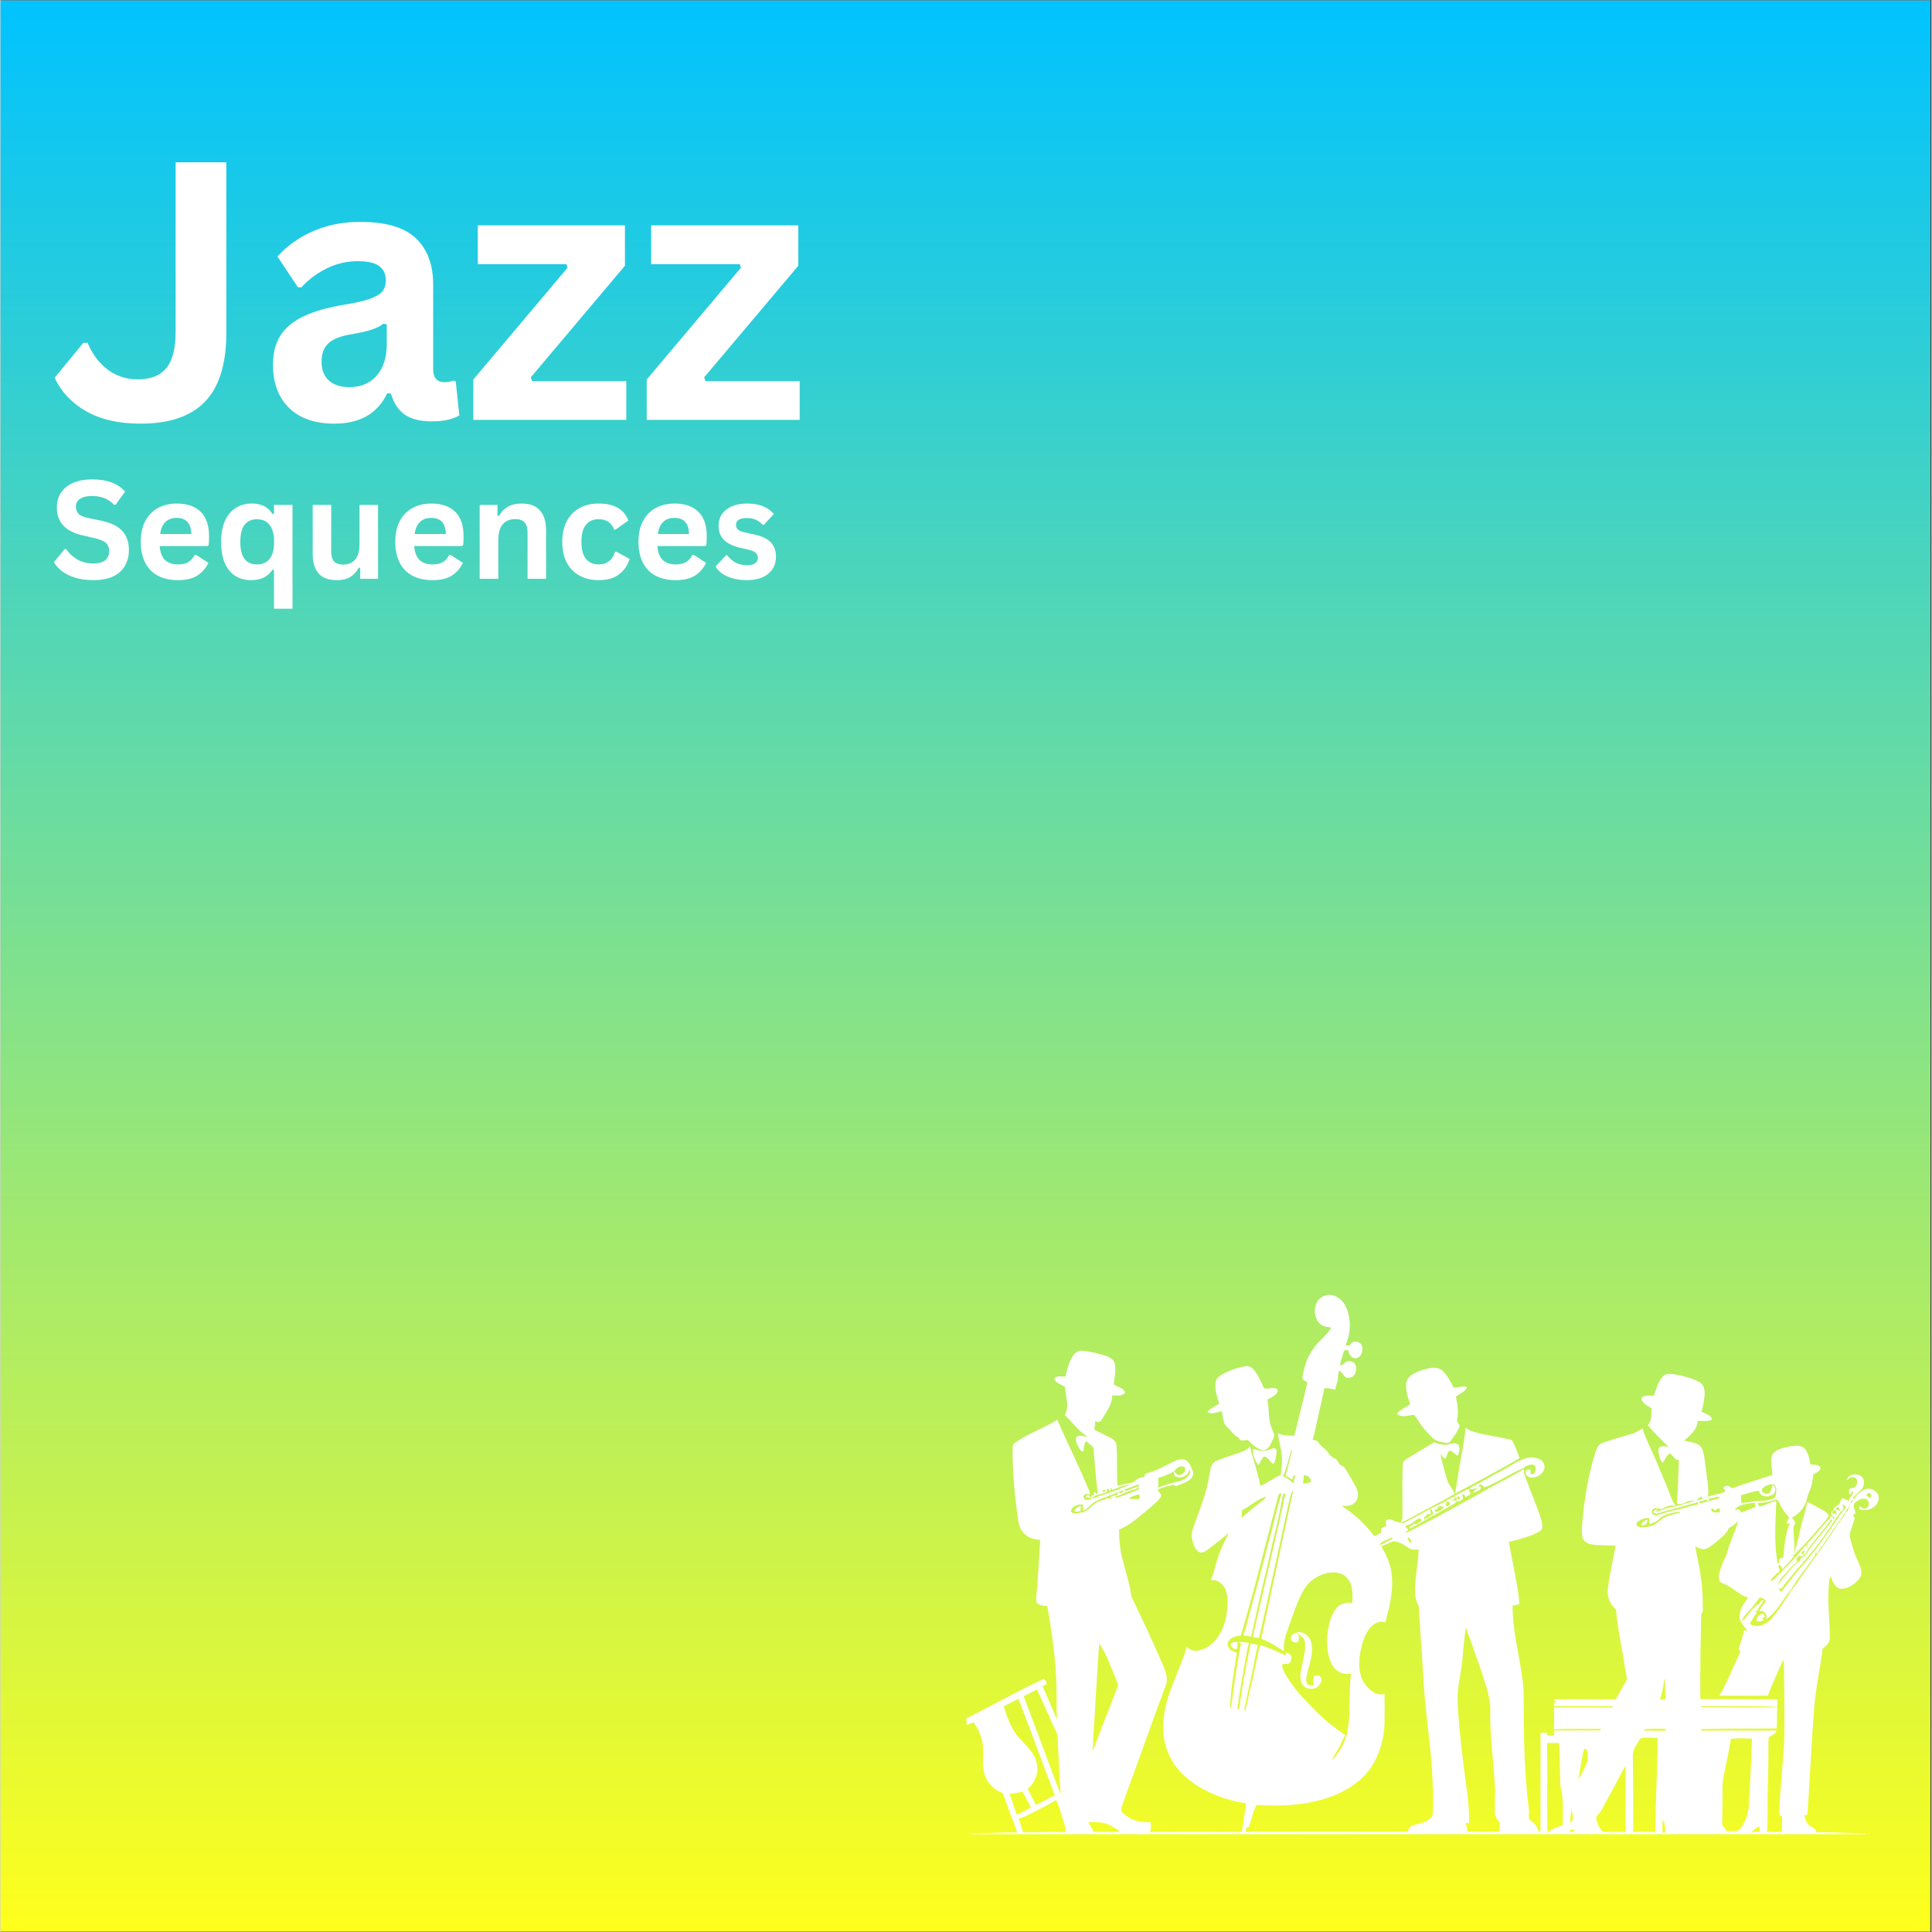 <svg xmlns="http://www.w3.org/2000/svg" xmlns:xlink="http://www.w3.org/1999/xlink" width="300" zoomAndPan="magnify" viewBox="0 0 224.88 225" height="300" preserveAspectRatio="xMidYMid meet" version="1.0"><rect x="0" y="0" width="224.88" height="225" fill="#333333" stroke="none"/><defs><g/><clipPath id="b86b8e55fb"><path d="M 0 0.059 L 224.762 0.059 L 224.762 224.938 L 0 224.938 Z M 0 0.059 " clip-rule="nonzero"/></clipPath><linearGradient x1="150" gradientTransform="matrix(0.75, 0, 0, 0.75, 0, 0.06)" y1="-0" x2="150" gradientUnits="userSpaceOnUse" y2="300" id="3040d9e6fc"><stop stop-opacity="1" stop-color="rgb(0%, 76.5%, 100%)" offset="0"/><stop stop-opacity="1" stop-color="rgb(0.389%, 76.591%, 99.652%)" offset="0.004"/><stop stop-opacity="1" stop-color="rgb(0.78%, 76.683%, 99.304%)" offset="0.008"/><stop stop-opacity="1" stop-color="rgb(1.17%, 76.775%, 98.956%)" offset="0.012"/><stop stop-opacity="1" stop-color="rgb(1.561%, 76.866%, 98.608%)" offset="0.016"/><stop stop-opacity="1" stop-color="rgb(1.952%, 76.958%, 98.26%)" offset="0.02"/><stop stop-opacity="1" stop-color="rgb(2.342%, 77.049%, 97.913%)" offset="0.023"/><stop stop-opacity="1" stop-color="rgb(2.733%, 77.141%, 97.565%)" offset="0.027"/><stop stop-opacity="1" stop-color="rgb(3.123%, 77.234%, 97.218%)" offset="0.031"/><stop stop-opacity="1" stop-color="rgb(3.514%, 77.325%, 96.87%)" offset="0.035"/><stop stop-opacity="1" stop-color="rgb(3.905%, 77.417%, 96.523%)" offset="0.039"/><stop stop-opacity="1" stop-color="rgb(4.295%, 77.509%, 96.175%)" offset="0.043"/><stop stop-opacity="1" stop-color="rgb(4.686%, 77.6%, 95.827%)" offset="0.047"/><stop stop-opacity="1" stop-color="rgb(5.077%, 77.692%, 95.479%)" offset="0.051"/><stop stop-opacity="1" stop-color="rgb(5.467%, 77.785%, 95.132%)" offset="0.055"/><stop stop-opacity="1" stop-color="rgb(5.858%, 77.876%, 94.785%)" offset="0.059"/><stop stop-opacity="1" stop-color="rgb(6.248%, 77.968%, 94.437%)" offset="0.062"/><stop stop-opacity="1" stop-color="rgb(6.639%, 78.059%, 94.089%)" offset="0.066"/><stop stop-opacity="1" stop-color="rgb(7.03%, 78.151%, 93.741%)" offset="0.07"/><stop stop-opacity="1" stop-color="rgb(7.42%, 78.242%, 93.393%)" offset="0.074"/><stop stop-opacity="1" stop-color="rgb(7.811%, 78.336%, 93.047%)" offset="0.078"/><stop stop-opacity="1" stop-color="rgb(8.202%, 78.427%, 92.699%)" offset="0.082"/><stop stop-opacity="1" stop-color="rgb(8.592%, 78.519%, 92.351%)" offset="0.086"/><stop stop-opacity="1" stop-color="rgb(8.983%, 78.61%, 92.003%)" offset="0.09"/><stop stop-opacity="1" stop-color="rgb(9.373%, 78.702%, 91.655%)" offset="0.094"/><stop stop-opacity="1" stop-color="rgb(9.764%, 78.793%, 91.307%)" offset="0.098"/><stop stop-opacity="1" stop-color="rgb(10.155%, 78.886%, 90.961%)" offset="0.102"/><stop stop-opacity="1" stop-color="rgb(10.545%, 78.978%, 90.613%)" offset="0.105"/><stop stop-opacity="1" stop-color="rgb(10.936%, 79.07%, 90.265%)" offset="0.109"/><stop stop-opacity="1" stop-color="rgb(11.327%, 79.161%, 89.917%)" offset="0.113"/><stop stop-opacity="1" stop-color="rgb(11.717%, 79.253%, 89.569%)" offset="0.117"/><stop stop-opacity="1" stop-color="rgb(12.108%, 79.344%, 89.221%)" offset="0.121"/><stop stop-opacity="1" stop-color="rgb(12.498%, 79.437%, 88.875%)" offset="0.125"/><stop stop-opacity="1" stop-color="rgb(12.889%, 79.529%, 88.527%)" offset="0.129"/><stop stop-opacity="1" stop-color="rgb(13.28%, 79.62%, 88.179%)" offset="0.133"/><stop stop-opacity="1" stop-color="rgb(13.67%, 79.712%, 87.831%)" offset="0.137"/><stop stop-opacity="1" stop-color="rgb(14.061%, 79.803%, 87.483%)" offset="0.141"/><stop stop-opacity="1" stop-color="rgb(14.452%, 79.895%, 87.135%)" offset="0.145"/><stop stop-opacity="1" stop-color="rgb(14.842%, 79.988%, 86.789%)" offset="0.148"/><stop stop-opacity="1" stop-color="rgb(15.233%, 80.08%, 86.441%)" offset="0.152"/><stop stop-opacity="1" stop-color="rgb(15.623%, 80.171%, 86.093%)" offset="0.156"/><stop stop-opacity="1" stop-color="rgb(16.014%, 80.263%, 85.745%)" offset="0.16"/><stop stop-opacity="1" stop-color="rgb(16.405%, 80.354%, 85.397%)" offset="0.164"/><stop stop-opacity="1" stop-color="rgb(16.795%, 80.446%, 85.049%)" offset="0.168"/><stop stop-opacity="1" stop-color="rgb(17.186%, 80.539%, 84.703%)" offset="0.172"/><stop stop-opacity="1" stop-color="rgb(17.577%, 80.63%, 84.355%)" offset="0.176"/><stop stop-opacity="1" stop-color="rgb(17.967%, 80.722%, 84.007%)" offset="0.18"/><stop stop-opacity="1" stop-color="rgb(18.358%, 80.814%, 83.659%)" offset="0.184"/><stop stop-opacity="1" stop-color="rgb(18.748%, 80.905%, 83.311%)" offset="0.188"/><stop stop-opacity="1" stop-color="rgb(19.139%, 80.997%, 82.964%)" offset="0.191"/><stop stop-opacity="1" stop-color="rgb(19.53%, 81.09%, 82.617%)" offset="0.195"/><stop stop-opacity="1" stop-color="rgb(19.92%, 81.181%, 82.269%)" offset="0.199"/><stop stop-opacity="1" stop-color="rgb(20.311%, 81.273%, 81.921%)" offset="0.203"/><stop stop-opacity="1" stop-color="rgb(20.702%, 81.364%, 81.573%)" offset="0.207"/><stop stop-opacity="1" stop-color="rgb(21.092%, 81.456%, 81.226%)" offset="0.211"/><stop stop-opacity="1" stop-color="rgb(21.483%, 81.548%, 80.878%)" offset="0.215"/><stop stop-opacity="1" stop-color="rgb(21.873%, 81.639%, 80.53%)" offset="0.219"/><stop stop-opacity="1" stop-color="rgb(22.264%, 81.731%, 80.182%)" offset="0.223"/><stop stop-opacity="1" stop-color="rgb(22.655%, 81.824%, 79.836%)" offset="0.227"/><stop stop-opacity="1" stop-color="rgb(23.045%, 81.915%, 79.488%)" offset="0.23"/><stop stop-opacity="1" stop-color="rgb(23.436%, 82.007%, 79.14%)" offset="0.234"/><stop stop-opacity="1" stop-color="rgb(23.827%, 82.098%, 78.792%)" offset="0.238"/><stop stop-opacity="1" stop-color="rgb(24.217%, 82.19%, 78.444%)" offset="0.242"/><stop stop-opacity="1" stop-color="rgb(24.608%, 82.281%, 78.096%)" offset="0.246"/><stop stop-opacity="1" stop-color="rgb(24.998%, 82.375%, 77.75%)" offset="0.25"/><stop stop-opacity="1" stop-color="rgb(25.389%, 82.466%, 77.402%)" offset="0.254"/><stop stop-opacity="1" stop-color="rgb(25.78%, 82.558%, 77.054%)" offset="0.258"/><stop stop-opacity="1" stop-color="rgb(26.17%, 82.649%, 76.706%)" offset="0.262"/><stop stop-opacity="1" stop-color="rgb(26.561%, 82.741%, 76.358%)" offset="0.266"/><stop stop-opacity="1" stop-color="rgb(26.952%, 82.832%, 76.01%)" offset="0.27"/><stop stop-opacity="1" stop-color="rgb(27.342%, 82.925%, 75.664%)" offset="0.273"/><stop stop-opacity="1" stop-color="rgb(27.733%, 83.017%, 75.316%)" offset="0.277"/><stop stop-opacity="1" stop-color="rgb(28.123%, 83.109%, 74.968%)" offset="0.281"/><stop stop-opacity="1" stop-color="rgb(28.514%, 83.2%, 74.62%)" offset="0.285"/><stop stop-opacity="1" stop-color="rgb(28.905%, 83.292%, 74.272%)" offset="0.289"/><stop stop-opacity="1" stop-color="rgb(29.295%, 83.383%, 73.924%)" offset="0.293"/><stop stop-opacity="1" stop-color="rgb(29.686%, 83.476%, 73.578%)" offset="0.297"/><stop stop-opacity="1" stop-color="rgb(30.077%, 83.568%, 73.23%)" offset="0.301"/><stop stop-opacity="1" stop-color="rgb(30.467%, 83.659%, 72.882%)" offset="0.305"/><stop stop-opacity="1" stop-color="rgb(30.858%, 83.751%, 72.534%)" offset="0.309"/><stop stop-opacity="1" stop-color="rgb(31.248%, 83.842%, 72.186%)" offset="0.312"/><stop stop-opacity="1" stop-color="rgb(31.639%, 83.934%, 71.838%)" offset="0.316"/><stop stop-opacity="1" stop-color="rgb(32.03%, 84.027%, 71.492%)" offset="0.32"/><stop stop-opacity="1" stop-color="rgb(32.42%, 84.119%, 71.144%)" offset="0.324"/><stop stop-opacity="1" stop-color="rgb(32.811%, 84.21%, 70.796%)" offset="0.328"/><stop stop-opacity="1" stop-color="rgb(33.202%, 84.302%, 70.448%)" offset="0.332"/><stop stop-opacity="1" stop-color="rgb(33.592%, 84.393%, 70.1%)" offset="0.336"/><stop stop-opacity="1" stop-color="rgb(33.983%, 84.485%, 69.753%)" offset="0.34"/><stop stop-opacity="1" stop-color="rgb(34.373%, 84.578%, 69.406%)" offset="0.344"/><stop stop-opacity="1" stop-color="rgb(34.764%, 84.669%, 69.058%)" offset="0.348"/><stop stop-opacity="1" stop-color="rgb(35.155%, 84.761%, 68.71%)" offset="0.352"/><stop stop-opacity="1" stop-color="rgb(35.545%, 84.853%, 68.362%)" offset="0.355"/><stop stop-opacity="1" stop-color="rgb(35.936%, 84.944%, 68.015%)" offset="0.359"/><stop stop-opacity="1" stop-color="rgb(36.327%, 85.036%, 67.667%)" offset="0.363"/><stop stop-opacity="1" stop-color="rgb(36.717%, 85.129%, 67.32%)" offset="0.367"/><stop stop-opacity="1" stop-color="rgb(37.108%, 85.22%, 66.972%)" offset="0.371"/><stop stop-opacity="1" stop-color="rgb(37.498%, 85.312%, 66.624%)" offset="0.375"/><stop stop-opacity="1" stop-color="rgb(37.889%, 85.403%, 66.277%)" offset="0.379"/><stop stop-opacity="1" stop-color="rgb(38.28%, 85.495%, 65.929%)" offset="0.383"/><stop stop-opacity="1" stop-color="rgb(38.67%, 85.587%, 65.581%)" offset="0.387"/><stop stop-opacity="1" stop-color="rgb(39.061%, 85.68%, 65.234%)" offset="0.391"/><stop stop-opacity="1" stop-color="rgb(39.452%, 85.771%, 64.886%)" offset="0.395"/><stop stop-opacity="1" stop-color="rgb(39.842%, 85.863%, 64.539%)" offset="0.398"/><stop stop-opacity="1" stop-color="rgb(40.233%, 85.954%, 64.191%)" offset="0.402"/><stop stop-opacity="1" stop-color="rgb(40.623%, 86.046%, 63.843%)" offset="0.406"/><stop stop-opacity="1" stop-color="rgb(41.014%, 86.137%, 63.495%)" offset="0.41"/><stop stop-opacity="1" stop-color="rgb(41.405%, 86.229%, 63.147%)" offset="0.414"/><stop stop-opacity="1" stop-color="rgb(41.795%, 86.32%, 62.799%)" offset="0.418"/><stop stop-opacity="1" stop-color="rgb(42.186%, 86.414%, 62.453%)" offset="0.422"/><stop stop-opacity="1" stop-color="rgb(42.577%, 86.505%, 62.105%)" offset="0.426"/><stop stop-opacity="1" stop-color="rgb(42.967%, 86.597%, 61.757%)" offset="0.43"/><stop stop-opacity="1" stop-color="rgb(43.358%, 86.688%, 61.409%)" offset="0.434"/><stop stop-opacity="1" stop-color="rgb(43.748%, 86.78%, 61.061%)" offset="0.438"/><stop stop-opacity="1" stop-color="rgb(44.139%, 86.871%, 60.713%)" offset="0.441"/><stop stop-opacity="1" stop-color="rgb(44.53%, 86.964%, 60.367%)" offset="0.445"/><stop stop-opacity="1" stop-color="rgb(44.92%, 87.056%, 60.019%)" offset="0.449"/><stop stop-opacity="1" stop-color="rgb(45.311%, 87.148%, 59.671%)" offset="0.453"/><stop stop-opacity="1" stop-color="rgb(45.702%, 87.239%, 59.323%)" offset="0.457"/><stop stop-opacity="1" stop-color="rgb(46.092%, 87.331%, 58.975%)" offset="0.461"/><stop stop-opacity="1" stop-color="rgb(46.483%, 87.422%, 58.627%)" offset="0.465"/><stop stop-opacity="1" stop-color="rgb(46.873%, 87.515%, 58.281%)" offset="0.469"/><stop stop-opacity="1" stop-color="rgb(47.264%, 87.607%, 57.933%)" offset="0.473"/><stop stop-opacity="1" stop-color="rgb(47.655%, 87.698%, 57.585%)" offset="0.477"/><stop stop-opacity="1" stop-color="rgb(48.045%, 87.79%, 57.237%)" offset="0.48"/><stop stop-opacity="1" stop-color="rgb(48.436%, 87.881%, 56.889%)" offset="0.484"/><stop stop-opacity="1" stop-color="rgb(48.827%, 87.973%, 56.541%)" offset="0.488"/><stop stop-opacity="1" stop-color="rgb(49.217%, 88.066%, 56.195%)" offset="0.492"/><stop stop-opacity="1" stop-color="rgb(49.608%, 88.158%, 55.847%)" offset="0.496"/><stop stop-opacity="1" stop-color="rgb(49.998%, 88.249%, 55.499%)" offset="0.5"/><stop stop-opacity="1" stop-color="rgb(50.389%, 88.341%, 55.151%)" offset="0.504"/><stop stop-opacity="1" stop-color="rgb(50.78%, 88.432%, 54.803%)" offset="0.508"/><stop stop-opacity="1" stop-color="rgb(51.17%, 88.524%, 54.456%)" offset="0.512"/><stop stop-opacity="1" stop-color="rgb(51.561%, 88.617%, 54.109%)" offset="0.516"/><stop stop-opacity="1" stop-color="rgb(51.952%, 88.708%, 53.761%)" offset="0.52"/><stop stop-opacity="1" stop-color="rgb(52.342%, 88.8%, 53.413%)" offset="0.523"/><stop stop-opacity="1" stop-color="rgb(52.733%, 88.892%, 53.065%)" offset="0.527"/><stop stop-opacity="1" stop-color="rgb(53.123%, 88.983%, 52.718%)" offset="0.531"/><stop stop-opacity="1" stop-color="rgb(53.514%, 89.075%, 52.37%)" offset="0.535"/><stop stop-opacity="1" stop-color="rgb(53.905%, 89.168%, 52.023%)" offset="0.539"/><stop stop-opacity="1" stop-color="rgb(54.295%, 89.259%, 51.675%)" offset="0.543"/><stop stop-opacity="1" stop-color="rgb(54.686%, 89.351%, 51.328%)" offset="0.547"/><stop stop-opacity="1" stop-color="rgb(55.077%, 89.442%, 50.98%)" offset="0.551"/><stop stop-opacity="1" stop-color="rgb(55.467%, 89.534%, 50.632%)" offset="0.555"/><stop stop-opacity="1" stop-color="rgb(55.858%, 89.626%, 50.284%)" offset="0.559"/><stop stop-opacity="1" stop-color="rgb(56.248%, 89.719%, 49.937%)" offset="0.562"/><stop stop-opacity="1" stop-color="rgb(56.639%, 89.81%, 49.59%)" offset="0.566"/><stop stop-opacity="1" stop-color="rgb(57.03%, 89.902%, 49.242%)" offset="0.57"/><stop stop-opacity="1" stop-color="rgb(57.42%, 89.993%, 48.894%)" offset="0.574"/><stop stop-opacity="1" stop-color="rgb(57.811%, 90.085%, 48.546%)" offset="0.578"/><stop stop-opacity="1" stop-color="rgb(58.202%, 90.176%, 48.198%)" offset="0.582"/><stop stop-opacity="1" stop-color="rgb(58.592%, 90.269%, 47.852%)" offset="0.586"/><stop stop-opacity="1" stop-color="rgb(58.983%, 90.361%, 47.504%)" offset="0.59"/><stop stop-opacity="1" stop-color="rgb(59.373%, 90.453%, 47.156%)" offset="0.594"/><stop stop-opacity="1" stop-color="rgb(59.764%, 90.544%, 46.808%)" offset="0.598"/><stop stop-opacity="1" stop-color="rgb(60.155%, 90.636%, 46.46%)" offset="0.602"/><stop stop-opacity="1" stop-color="rgb(60.545%, 90.727%, 46.112%)" offset="0.605"/><stop stop-opacity="1" stop-color="rgb(60.936%, 90.819%, 45.764%)" offset="0.609"/><stop stop-opacity="1" stop-color="rgb(61.327%, 90.91%, 45.416%)" offset="0.613"/><stop stop-opacity="1" stop-color="rgb(61.717%, 91.003%, 45.07%)" offset="0.617"/><stop stop-opacity="1" stop-color="rgb(62.108%, 91.095%, 44.722%)" offset="0.621"/><stop stop-opacity="1" stop-color="rgb(62.498%, 91.187%, 44.374%)" offset="0.625"/><stop stop-opacity="1" stop-color="rgb(62.889%, 91.278%, 44.026%)" offset="0.629"/><stop stop-opacity="1" stop-color="rgb(63.28%, 91.37%, 43.678%)" offset="0.633"/><stop stop-opacity="1" stop-color="rgb(63.67%, 91.461%, 43.33%)" offset="0.637"/><stop stop-opacity="1" stop-color="rgb(64.061%, 91.554%, 42.984%)" offset="0.641"/><stop stop-opacity="1" stop-color="rgb(64.452%, 91.646%, 42.636%)" offset="0.645"/><stop stop-opacity="1" stop-color="rgb(64.842%, 91.737%, 42.288%)" offset="0.648"/><stop stop-opacity="1" stop-color="rgb(65.233%, 91.829%, 41.94%)" offset="0.652"/><stop stop-opacity="1" stop-color="rgb(65.623%, 91.92%, 41.592%)" offset="0.656"/><stop stop-opacity="1" stop-color="rgb(66.014%, 92.012%, 41.245%)" offset="0.66"/><stop stop-opacity="1" stop-color="rgb(66.405%, 92.105%, 40.898%)" offset="0.664"/><stop stop-opacity="1" stop-color="rgb(66.795%, 92.197%, 40.55%)" offset="0.668"/><stop stop-opacity="1" stop-color="rgb(67.186%, 92.288%, 40.202%)" offset="0.672"/><stop stop-opacity="1" stop-color="rgb(67.577%, 92.38%, 39.854%)" offset="0.676"/><stop stop-opacity="1" stop-color="rgb(67.967%, 92.471%, 39.507%)" offset="0.68"/><stop stop-opacity="1" stop-color="rgb(68.358%, 92.563%, 39.159%)" offset="0.684"/><stop stop-opacity="1" stop-color="rgb(68.748%, 92.656%, 38.812%)" offset="0.688"/><stop stop-opacity="1" stop-color="rgb(69.139%, 92.747%, 38.464%)" offset="0.691"/><stop stop-opacity="1" stop-color="rgb(69.53%, 92.839%, 38.116%)" offset="0.695"/><stop stop-opacity="1" stop-color="rgb(69.92%, 92.931%, 37.769%)" offset="0.699"/><stop stop-opacity="1" stop-color="rgb(70.311%, 93.022%, 37.421%)" offset="0.703"/><stop stop-opacity="1" stop-color="rgb(70.702%, 93.114%, 37.073%)" offset="0.707"/><stop stop-opacity="1" stop-color="rgb(71.092%, 93.207%, 36.726%)" offset="0.711"/><stop stop-opacity="1" stop-color="rgb(71.483%, 93.298%, 36.378%)" offset="0.715"/><stop stop-opacity="1" stop-color="rgb(71.873%, 93.39%, 36.031%)" offset="0.719"/><stop stop-opacity="1" stop-color="rgb(72.264%, 93.481%, 35.683%)" offset="0.723"/><stop stop-opacity="1" stop-color="rgb(72.655%, 93.573%, 35.335%)" offset="0.727"/><stop stop-opacity="1" stop-color="rgb(73.045%, 93.665%, 34.987%)" offset="0.73"/><stop stop-opacity="1" stop-color="rgb(73.436%, 93.758%, 34.641%)" offset="0.734"/><stop stop-opacity="1" stop-color="rgb(73.827%, 93.849%, 34.293%)" offset="0.738"/><stop stop-opacity="1" stop-color="rgb(74.217%, 93.941%, 33.945%)" offset="0.742"/><stop stop-opacity="1" stop-color="rgb(74.608%, 94.032%, 33.597%)" offset="0.746"/><stop stop-opacity="1" stop-color="rgb(74.998%, 94.124%, 33.249%)" offset="0.75"/><stop stop-opacity="1" stop-color="rgb(75.389%, 94.215%, 32.901%)" offset="0.754"/><stop stop-opacity="1" stop-color="rgb(75.78%, 94.308%, 32.555%)" offset="0.758"/><stop stop-opacity="1" stop-color="rgb(76.17%, 94.4%, 32.207%)" offset="0.762"/><stop stop-opacity="1" stop-color="rgb(76.561%, 94.492%, 31.859%)" offset="0.766"/><stop stop-opacity="1" stop-color="rgb(76.952%, 94.583%, 31.511%)" offset="0.77"/><stop stop-opacity="1" stop-color="rgb(77.342%, 94.675%, 31.163%)" offset="0.773"/><stop stop-opacity="1" stop-color="rgb(77.733%, 94.766%, 30.815%)" offset="0.777"/><stop stop-opacity="1" stop-color="rgb(78.123%, 94.859%, 30.469%)" offset="0.781"/><stop stop-opacity="1" stop-color="rgb(78.514%, 94.951%, 30.121%)" offset="0.785"/><stop stop-opacity="1" stop-color="rgb(78.905%, 95.042%, 29.773%)" offset="0.789"/><stop stop-opacity="1" stop-color="rgb(79.295%, 95.134%, 29.425%)" offset="0.793"/><stop stop-opacity="1" stop-color="rgb(79.686%, 95.226%, 29.077%)" offset="0.797"/><stop stop-opacity="1" stop-color="rgb(80.077%, 95.317%, 28.729%)" offset="0.801"/><stop stop-opacity="1" stop-color="rgb(80.467%, 95.409%, 28.381%)" offset="0.805"/><stop stop-opacity="1" stop-color="rgb(80.858%, 95.5%, 28.033%)" offset="0.809"/><stop stop-opacity="1" stop-color="rgb(81.248%, 95.593%, 27.687%)" offset="0.812"/><stop stop-opacity="1" stop-color="rgb(81.639%, 95.685%, 27.339%)" offset="0.816"/><stop stop-opacity="1" stop-color="rgb(82.03%, 95.776%, 26.991%)" offset="0.82"/><stop stop-opacity="1" stop-color="rgb(82.42%, 95.868%, 26.643%)" offset="0.824"/><stop stop-opacity="1" stop-color="rgb(82.811%, 95.959%, 26.295%)" offset="0.828"/><stop stop-opacity="1" stop-color="rgb(83.202%, 96.051%, 25.948%)" offset="0.832"/><stop stop-opacity="1" stop-color="rgb(83.592%, 96.144%, 25.601%)" offset="0.836"/><stop stop-opacity="1" stop-color="rgb(83.983%, 96.236%, 25.253%)" offset="0.84"/><stop stop-opacity="1" stop-color="rgb(84.373%, 96.327%, 24.905%)" offset="0.844"/><stop stop-opacity="1" stop-color="rgb(84.764%, 96.419%, 24.557%)" offset="0.848"/><stop stop-opacity="1" stop-color="rgb(85.155%, 96.51%, 24.21%)" offset="0.852"/><stop stop-opacity="1" stop-color="rgb(85.545%, 96.602%, 23.862%)" offset="0.855"/><stop stop-opacity="1" stop-color="rgb(85.936%, 96.695%, 23.515%)" offset="0.859"/><stop stop-opacity="1" stop-color="rgb(86.327%, 96.786%, 23.167%)" offset="0.863"/><stop stop-opacity="1" stop-color="rgb(86.717%, 96.878%, 22.82%)" offset="0.867"/><stop stop-opacity="1" stop-color="rgb(87.108%, 96.97%, 22.472%)" offset="0.871"/><stop stop-opacity="1" stop-color="rgb(87.498%, 97.061%, 22.124%)" offset="0.875"/><stop stop-opacity="1" stop-color="rgb(87.889%, 97.153%, 21.776%)" offset="0.879"/><stop stop-opacity="1" stop-color="rgb(88.28%, 97.246%, 21.429%)" offset="0.883"/><stop stop-opacity="1" stop-color="rgb(88.67%, 97.337%, 21.082%)" offset="0.887"/><stop stop-opacity="1" stop-color="rgb(89.061%, 97.429%, 20.734%)" offset="0.891"/><stop stop-opacity="1" stop-color="rgb(89.452%, 97.52%, 20.386%)" offset="0.895"/><stop stop-opacity="1" stop-color="rgb(89.842%, 97.612%, 20.038%)" offset="0.898"/><stop stop-opacity="1" stop-color="rgb(90.233%, 97.704%, 19.69%)" offset="0.902"/><stop stop-opacity="1" stop-color="rgb(90.623%, 97.797%, 19.344%)" offset="0.906"/><stop stop-opacity="1" stop-color="rgb(91.014%, 97.888%, 18.996%)" offset="0.91"/><stop stop-opacity="1" stop-color="rgb(91.405%, 97.98%, 18.648%)" offset="0.914"/><stop stop-opacity="1" stop-color="rgb(91.795%, 98.071%, 18.3%)" offset="0.918"/><stop stop-opacity="1" stop-color="rgb(92.186%, 98.163%, 17.952%)" offset="0.922"/><stop stop-opacity="1" stop-color="rgb(92.577%, 98.254%, 17.604%)" offset="0.926"/><stop stop-opacity="1" stop-color="rgb(92.967%, 98.347%, 17.258%)" offset="0.93"/><stop stop-opacity="1" stop-color="rgb(93.358%, 98.439%, 16.91%)" offset="0.934"/><stop stop-opacity="1" stop-color="rgb(93.748%, 98.531%, 16.562%)" offset="0.938"/><stop stop-opacity="1" stop-color="rgb(94.139%, 98.622%, 16.214%)" offset="0.941"/><stop stop-opacity="1" stop-color="rgb(94.53%, 98.714%, 15.866%)" offset="0.945"/><stop stop-opacity="1" stop-color="rgb(94.92%, 98.805%, 15.518%)" offset="0.949"/><stop stop-opacity="1" stop-color="rgb(95.311%, 98.898%, 15.172%)" offset="0.953"/><stop stop-opacity="1" stop-color="rgb(95.702%, 98.99%, 14.824%)" offset="0.957"/><stop stop-opacity="1" stop-color="rgb(96.092%, 99.081%, 14.476%)" offset="0.961"/><stop stop-opacity="1" stop-color="rgb(96.483%, 99.173%, 14.128%)" offset="0.965"/><stop stop-opacity="1" stop-color="rgb(96.873%, 99.265%, 13.78%)" offset="0.969"/><stop stop-opacity="1" stop-color="rgb(97.264%, 99.356%, 13.432%)" offset="0.973"/><stop stop-opacity="1" stop-color="rgb(97.655%, 99.449%, 13.086%)" offset="0.977"/><stop stop-opacity="1" stop-color="rgb(98.045%, 99.541%, 12.738%)" offset="0.98"/><stop stop-opacity="1" stop-color="rgb(98.436%, 99.632%, 12.39%)" offset="0.984"/><stop stop-opacity="1" stop-color="rgb(98.827%, 99.724%, 12.042%)" offset="0.988"/><stop stop-opacity="1" stop-color="rgb(99.217%, 99.815%, 11.694%)" offset="0.992"/><stop stop-opacity="1" stop-color="rgb(99.608%, 99.907%, 11.346%)" offset="0.996"/><stop stop-opacity="1" stop-color="rgb(99.998%, 99.998%, 10.999%)" offset="1"/></linearGradient><clipPath id="a0cb0123df"><path d="M 112.441 150.645 L 218.883 150.645 L 218.883 213.609 L 112.441 213.609 Z M 112.441 150.645 " clip-rule="nonzero"/></clipPath></defs><g clip-path="url(#b86b8e55fb)"><path fill="#ffffff" d="M 0 0.059 L 224.879 0.059 L 224.879 224.941 L 0 224.941 Z M 0 0.059 " fill-opacity="1" fill-rule="nonzero"/><path fill="url(#3040d9e6fc)" d="M 0 0.059 L 0 224.941 L 224.762 224.941 L 224.762 0.059 Z M 0 0.059 " fill-rule="nonzero"/></g><g clip-path="url(#a0cb0123df)"><path fill="#ffffff" d="M 217.152 175.668 C 216.848 175.879 216.652 175.191 216.441 175.555 C 216.426 175.848 216.805 175.848 217.016 175.863 C 217.824 175.918 218.746 175.305 218.734 174.438 C 218.734 173.555 217.559 173.082 216.875 173.57 C 216.496 173.863 216.035 174.129 215.883 174.617 C 215.824 174.551 215.77 174.48 215.727 174.41 C 216.09 174.02 216.539 173.711 216.859 173.289 C 217.098 172.844 217.098 172.172 216.637 171.879 C 216.105 171.543 215.156 171.668 215.016 172.367 C 215.227 172.328 215.266 172.062 215.492 172.047 C 215.742 172.004 216.121 172.02 216.188 172.34 C 216.328 172.746 216.09 173.262 215.645 173.305 C 215.195 173.289 215.184 173.793 215.391 174.074 C 215.52 173.949 215.59 173.793 215.629 173.625 C 216.035 174.02 215.156 174.34 215.293 174.816 C 215.043 174.676 214.777 174.578 214.512 174.48 C 214.316 174.633 214.246 174.883 214.191 175.121 C 213.91 175.332 213.52 175.543 213.422 175.879 C 213.633 175.977 213.742 175.906 213.758 175.668 C 213.828 175.625 213.98 175.543 214.051 175.5 C 214.105 175.711 214.219 175.891 214.371 176.031 C 214.652 175.809 214.652 175.457 214.484 175.164 C 214.664 175.25 214.805 175.375 214.918 175.543 C 213.996 176.605 213.336 177.848 212.484 178.953 C 211.73 179.961 211.016 180.992 210.164 181.945 C 209.184 183.035 208.277 184.211 207.41 185.383 C 207.258 185.285 207.102 185.176 207.117 184.965 C 207.523 185.203 207.605 184.613 207.855 184.406 C 208.023 184.152 208.402 183.945 208.387 183.621 L 208.457 183.734 C 208.586 183.426 208.949 183.246 208.977 182.895 L 209.02 183.062 L 209.129 182.867 C 210.82 180.992 212.402 178.98 213.742 176.84 C 213.938 176.547 214.203 176.281 214.332 175.945 C 214.133 175.906 213.938 175.848 213.758 175.793 C 213.742 176.031 213.77 176.281 213.828 176.52 C 213.699 176.34 213.547 176.199 213.309 176.242 C 213.336 176.172 213.367 176.031 213.395 175.961 C 213.199 175.961 213.211 176.211 213.156 176.34 C 213.324 176.477 213.477 176.617 213.617 176.773 C 213.574 176.812 213.477 176.898 213.422 176.941 C 213.406 176.855 213.395 176.688 213.379 176.605 C 213.156 176.578 212.934 176.645 213.059 176.91 L 212.891 176.969 C 211.996 177.891 211.242 178.938 210.332 179.863 C 210.43 179.875 210.641 179.902 210.738 179.918 L 210.348 179.93 C 210.359 180.016 210.387 180.195 210.387 180.281 C 210.332 180.168 210.262 180.059 210.207 179.945 C 210.094 180.141 209.926 180.293 209.785 180.477 C 208.781 181.707 207.648 182.812 206.527 183.93 C 206.418 184.043 206.293 184.098 206.137 184.113 C 206.375 183.594 206.879 183.316 207.227 182.91 C 207.129 182.727 207.074 182.531 207.059 182.336 C 207.27 182.043 207.426 182.574 207.523 182.727 C 207.996 182.238 208.488 181.75 208.891 181.191 C 208.793 181.191 208.586 181.203 208.488 181.219 C 208.613 181.176 208.754 181.121 208.879 181.078 C 208.891 180.953 208.906 180.812 208.918 180.688 C 208.977 179.68 208.738 178.672 208.836 177.68 C 209.242 177.441 208.82 176.98 208.625 176.742 C 209.508 176.281 210.234 175.445 210.387 174.453 C 210.5 173.961 210.766 173.527 210.891 173.055 C 211.016 172.633 211.043 172.199 211.113 171.766 C 211.379 171.488 211.926 171.375 211.969 170.941 C 211.742 170.508 211.172 170.594 210.766 170.535 C 210.695 169.938 210.543 169.336 210.219 168.816 C 209.801 168.215 208.977 168.371 208.348 168.453 C 207.648 168.609 206.809 168.746 206.363 169.375 C 206.066 170.145 206.32 170.984 206.348 171.781 C 204.77 172.258 203.215 172.801 201.648 173.32 C 201.398 173.137 201.062 172.887 200.77 173.137 C 200.531 173.262 200.797 173.473 200.883 173.598 C 200.84 173.641 200.77 173.738 200.742 173.793 C 200.027 174.004 199.289 174.129 198.59 174.395 C 198.66 174.352 198.785 174.285 198.855 174.254 C 198.992 173.277 198.727 172.312 198.645 171.348 C 198.492 170.438 198.504 169.461 198.113 168.609 C 197.695 167.938 196.77 167.977 196.086 167.781 C 196.758 167.152 197.637 166.496 197.637 165.477 C 198.184 165.449 198.785 165.59 199.301 165.336 C 199.289 164.75 198.492 164.68 198.098 164.387 C 198.297 163.742 198.406 163.086 198.461 162.414 C 198.492 161.898 198.395 161.27 197.902 160.988 C 197.051 160.484 196.074 160.277 195.109 160.078 C 194.617 160.023 194.016 159.855 193.641 160.262 C 193.039 160.875 192.828 161.742 192.551 162.527 C 192.074 162.582 191.402 162.387 191.094 162.848 C 191.152 163.434 191.824 163.699 192.27 163.996 C 192.254 164.664 192.312 165.422 191.863 165.98 C 192.578 166.918 193.484 167.672 194.27 168.566 C 193.879 168.426 193.109 168.23 193.066 168.859 C 193.137 169.375 193.191 169.965 193.57 170.367 C 193.848 170.02 193.977 169.516 194.395 169.277 C 194.801 169.406 194.926 170.117 195.457 170.02 C 195.414 171.738 195.344 173.457 195.234 175.164 C 195.598 175.164 195.988 175.137 196.309 174.941 C 196.617 174.73 197.008 174.801 197.359 174.773 C 196.59 175.039 195.793 175.207 195.023 175.445 C 194.227 175.484 193.516 175.879 192.758 176.102 C 192.816 176.016 192.941 175.848 192.996 175.766 C 192.73 175.781 192.551 175.891 192.48 176.129 C 192.887 176.465 193.402 176.102 193.836 176.004 C 195.109 175.652 196.379 175.316 197.637 174.953 C 197.848 175.039 197.609 175.277 197.469 175.25 C 196.715 175.387 196.016 175.668 195.262 175.82 C 194.465 175.961 193.711 176.242 192.941 176.449 C 192.703 176.52 192.297 176.395 192.324 176.102 C 192.27 175.836 192.535 175.668 192.746 175.613 C 193.051 175.625 193.359 175.879 193.652 175.652 C 194.086 175.375 194.578 175.234 195.094 175.375 C 194.605 174.773 194.449 173.988 194.145 173.305 C 193.418 171.613 192.758 169.895 191.961 168.23 C 191.711 167.602 191.375 167 191.25 166.344 C 190.871 166.566 190.508 166.832 190.09 166.945 C 188.914 167.293 187.742 167.629 186.594 168.035 C 186.047 168.188 185.852 168.773 185.699 169.266 C 185.043 171.305 184.68 173.43 184.387 175.555 C 184.301 176.676 184.078 177.793 184.203 178.91 C 184.246 179.441 184.777 179.762 185.266 179.848 C 186.188 180.016 187.141 179.945 188.09 180 C 187.809 181.691 187.363 183.355 187.18 185.062 C 187.07 185.969 187.477 186.852 188.133 187.453 C 188.398 190.137 188.984 192.766 189.391 195.422 C 189.445 195.602 189.32 195.77 189.234 195.926 C 188.832 196.566 188.48 197.238 188.117 197.895 C 185.77 197.91 183.422 197.867 181.086 197.895 L 180.902 197.992 C 180.961 198.035 181.07 198.121 181.129 198.16 C 180.961 198.285 180.875 198.469 180.902 198.691 C 183.168 198.691 185.434 198.68 187.699 198.707 C 187.727 198.75 187.754 198.816 187.781 198.859 C 185.504 198.848 183.211 198.832 180.934 198.848 C 180.945 199.699 180.934 200.551 180.918 201.391 C 182.734 201.293 184.555 201.363 186.371 201.336 C 186.371 201.586 186.117 201.516 185.949 201.531 C 184.273 201.516 182.609 201.531 180.934 201.531 C 180.934 201.727 180.934 201.922 180.934 202.117 C 180.637 202.074 179.969 202.312 180.105 201.781 C 179.855 201.781 179.605 201.781 179.352 201.797 C 179.34 205.625 179.352 209.473 179.34 213.301 C 179.113 213.426 179.074 213.09 179.004 212.965 C 178.848 212.461 178.375 212.195 178.023 211.848 C 177.941 211.5 178.051 211.121 177.996 210.758 C 177.41 206.172 177.383 201.543 177.383 196.918 C 177.145 193.59 176.082 190.348 176.094 186.992 C 176.348 186.922 176.613 186.867 176.863 186.824 C 176.879 186.207 176.766 185.621 176.684 185.02 C 176.375 183.203 175.984 181.387 175.66 179.566 C 176.781 179.301 177.914 178.996 178.961 178.504 C 179.242 178.352 179.605 178.141 179.562 177.777 C 179.52 176.953 179.156 176.184 178.891 175.414 C 178.387 174.156 177.898 172.898 177.438 171.629 C 177.422 171.488 177.41 171.223 177.41 171.082 C 175.828 172.062 174.137 172.828 172.543 173.781 C 169.973 175.207 167.387 176.645 164.77 177.988 C 164.367 178.156 164.004 178.465 163.555 178.492 C 163.695 178.379 163.836 178.281 163.973 178.168 C 163.836 178.016 163.695 177.875 163.57 177.723 C 163.961 177.598 164.367 177.473 164.66 177.176 C 164.91 176.996 165.332 176.578 165.512 177.078 C 165.316 177.207 165.121 177.344 164.938 177.484 C 164.855 177.484 164.672 177.484 164.59 177.5 C 164.406 177.637 164.211 177.766 164.031 177.891 C 164.07 177.918 164.156 177.973 164.184 178.004 C 165.527 177.289 166.812 176.492 168.156 175.781 C 168.617 175.457 169.176 175.277 169.594 174.883 C 169.523 174.844 169.371 174.746 169.301 174.688 C 169.219 174.719 169.062 174.785 168.98 174.816 C 169.16 174.66 169.383 174.535 169.496 174.297 C 169.383 174.324 169.148 174.367 169.02 174.395 C 168.84 174.633 168.336 174.551 168.379 174.926 C 168.461 174.914 168.629 174.883 168.715 174.871 C 168.883 175.191 168.699 175.484 168.32 175.375 C 168.363 175.191 168.379 174.996 168.352 174.816 C 167.75 175.066 167.203 175.445 166.562 175.652 C 166.688 175.863 166.797 176.074 166.883 176.297 C 166.504 176.492 166.211 176.828 165.793 176.969 C 165.805 176.871 165.848 176.688 165.863 176.59 C 166.043 176.59 166.129 176.492 166.113 176.312 C 166.227 176.324 166.461 176.34 166.574 176.352 C 166.531 176.145 166.52 175.934 166.504 175.711 C 165.469 176.27 164.449 176.855 163.387 177.375 C 162.969 177.316 162.535 177.262 162.156 177.051 C 161.906 176.91 161.543 176.871 161.332 177.121 C 161.277 177.316 161.387 177.527 161.402 177.723 C 161.191 177.805 160.926 177.836 160.801 178.043 C 160.688 178.199 160.914 178.504 160.676 178.562 C 160.453 178.672 160.227 178.801 160.004 178.91 C 159.094 177.738 158.047 176.645 156.816 175.793 C 156.621 175.652 156.371 175.555 156.23 175.348 C 156.789 175.457 157.473 175.375 157.824 174.871 C 158.215 174.41 158.129 173.723 157.863 173.223 C 157.473 172.465 157.039 171.738 156.594 171.012 C 156.469 170.762 156.16 170.703 155.949 170.535 C 155.809 170.383 155.77 170.188 155.641 170.035 C 155.406 169.824 155.098 169.738 154.875 169.516 C 154.664 169.293 154.539 169.012 154.312 168.816 C 153.992 168.523 153.613 168.285 153.434 167.879 C 153.238 167.754 153.016 167.699 152.789 167.672 C 153 167.195 153.055 166.68 153.184 166.188 C 153.488 164.68 153.867 163.184 154.176 161.672 C 154.594 161.633 155.012 161.742 155.434 161.84 C 155.504 161.504 155.574 161.184 155.711 160.863 C 155.797 160.441 155.699 159.98 155.938 159.605 C 156.312 159.855 156.426 160.484 156.957 160.457 C 157.824 160.512 158.172 159.242 157.613 158.684 C 157.375 158.555 157.082 158.43 156.801 158.543 C 156.496 158.641 156.355 159.031 156.004 159.016 C 156.062 158.457 156.301 157.926 156.438 157.383 C 156.496 157.172 156.789 157.27 156.941 157.215 C 157.027 157.676 157.277 158.164 157.797 158.191 C 158.438 158.121 158.762 157.324 158.551 156.766 C 158.41 156.223 157.586 156.039 157.25 156.5 C 157.125 156.754 156.871 156.711 156.648 156.656 C 157.266 155.23 157.332 153.508 156.637 152.098 C 156.34 151.496 155.797 151.008 155.141 150.84 C 154.301 150.645 153.352 151.188 153.152 152.043 C 152.945 152.809 153.113 153.773 153.797 154.277 C 154.133 154.531 154.578 154.543 154.984 154.602 C 154.441 155.551 153.488 156.164 152.887 157.074 C 152.188 158.012 151.824 159.172 151.629 160.316 C 151.504 160.695 151.98 160.82 152.188 161.016 C 151.727 163.086 151.168 165.141 150.68 167.211 C 150.035 167.168 149.336 167.223 148.75 166.918 C 148.945 168.203 149.395 169.473 149.199 170.789 C 149.129 171.109 149.199 171.488 149.059 171.797 C 148.219 172.117 147.547 172.746 146.711 173.039 C 146.445 171.461 145.855 169.965 145.508 168.41 C 145.227 168.844 144.723 169.012 144.277 169.18 C 143.355 169.504 142.418 169.781 141.523 170.172 C 140.922 170.453 140.906 171.223 140.781 171.781 C 140.473 173.949 139.578 175.945 138.879 177.988 C 138.586 178.742 138.77 179.582 139.133 180.281 C 139.301 180.559 139.566 180.855 139.93 180.812 C 140.348 180.699 140.684 180.395 141.02 180.141 C 141.676 179.598 142.402 179.121 143.004 178.52 C 142.922 178.938 142.656 179.289 142.488 179.664 C 141.941 180.742 141.594 181.918 141.285 183.09 C 141.199 183.426 141.074 183.734 140.934 184.043 C 141.703 183.875 142.402 184.445 142.656 185.133 C 143.059 186.137 142.895 187.258 142.738 188.305 C 142.445 189.773 141.648 191.297 140.25 191.969 C 139.594 192.289 138.656 192.445 138.168 191.773 C 137.246 194.891 135.359 197.812 135.414 201.152 C 135.359 203.363 136.363 205.527 138.027 206.953 C 139.984 208.66 142.516 209.609 145.059 210.016 C 144.891 211.133 144.781 212.254 144.527 213.355 C 140.977 213.328 137.414 213.344 133.863 213.355 C 134 212.98 134.043 212.574 133.902 212.184 C 132.66 212.309 131.344 211.902 130.535 210.938 C 130.508 210.27 130.898 209.641 131.078 208.98 C 132.645 204.746 134.129 200.48 135.707 196.262 C 136.016 195.465 135.68 194.625 135.371 193.883 C 134.195 191.199 132.969 188.543 131.695 185.914 C 131.527 184.434 131.008 183.02 130.66 181.566 C 130.352 180.449 130.281 179.289 130.254 178.141 C 131.441 177.68 132.395 176.812 133.371 176.016 C 133.961 175.484 134.617 175.023 135.105 174.395 C 135.316 174.059 134.91 173.766 134.742 173.516 C 135.301 173.18 135.957 173.094 136.559 172.914 C 136.684 172.969 136.824 173.023 136.949 173.082 C 137.469 172.789 138.113 172.691 138.559 172.27 C 138.824 172.031 139.008 171.641 138.84 171.305 C 138.656 170.871 138.516 170.367 138.113 170.102 C 137.832 169.895 137.441 169.906 137.117 170.004 C 135.875 170.508 134.727 171.32 133.398 171.586 C 133.219 171.738 133.246 172.102 132.938 172.062 C 132.477 172.062 132.199 172.508 131.793 172.66 C 131.219 172.773 130.645 172.887 130.086 173.023 C 129.977 171.461 130.086 169.879 129.961 168.301 C 129.945 167.781 129.43 167.516 129.023 167.32 C 128.465 167.07 127.961 166.75 127.391 166.523 C 127.445 166.188 127.457 165.855 127.473 165.52 C 127.613 165.559 127.738 165.59 127.863 165.629 C 127.934 165.602 128.074 165.531 128.145 165.504 C 128.688 164.555 129.457 163.66 129.473 162.5 C 129.977 162.527 130.633 162.637 130.969 162.176 C 130.801 161.59 130.047 161.547 129.641 161.199 C 129.75 160.43 129.918 159.648 129.781 158.863 C 129.68 158.32 129.148 158.039 128.688 157.887 C 127.836 157.605 126.969 157.422 126.074 157.312 C 125.598 157.242 125.125 157.492 124.902 157.898 C 124.41 158.625 124.215 159.48 124.02 160.316 C 123.699 160.305 123.375 160.277 123.055 160.316 C 122.875 160.344 122.609 160.527 122.777 160.738 C 123.082 161.129 123.574 161.27 123.977 161.52 C 124.035 162.598 124.523 163.797 123.938 164.805 C 124.844 165.59 125.488 166.68 126.562 167.266 C 126.145 167.379 125.711 167.043 125.305 167.32 C 125.125 167.727 125.332 168.145 125.531 168.496 C 125.668 168.719 125.797 169.07 126.129 169.027 C 126.129 168.648 126.199 168.273 126.34 167.938 C 126.465 167.754 126.648 168.047 126.762 168.105 C 126.969 168.312 127.332 168.48 127.305 168.832 C 127.445 170.383 127.527 171.934 127.738 173.473 C 127.754 173.656 127.852 173.891 127.641 174.02 C 127.57 173.684 127.164 173.684 127.359 174.074 C 127.289 174.102 127.164 174.145 127.094 174.156 L 127.023 174.438 C 126.871 174.297 126.719 174.156 126.551 174.047 C 126.508 174.156 126.41 174.367 126.367 174.465 C 126.605 174.27 126.898 174.438 127.109 174.578 C 126.844 174.617 126.578 174.66 126.297 174.676 C 126.23 174.562 126.172 174.438 126.102 174.324 C 126.23 174.004 126.562 173.809 126.828 174.129 C 126.957 173.695 126.621 173.332 126.496 172.941 C 125.434 170.383 124.172 167.895 123.07 165.352 C 121.488 166.316 119.715 166.945 118.176 168.008 C 117.785 168.23 117.898 168.746 117.867 169.125 C 117.867 171.641 118.121 174.172 118.457 176.66 C 118.539 177.344 118.68 178.102 119.211 178.59 C 119.688 179.121 120.398 179.289 121.082 179.332 C 120.973 181.051 120.875 182.77 120.762 184.504 C 120.719 185.145 120.582 185.789 120.621 186.434 C 120.719 187.004 121.449 186.977 121.91 187.047 C 122.469 190.262 122.941 193.52 122.984 196.793 C 123.012 197.922 122.957 199.055 123.043 200.176 C 123 200.117 122.914 199.992 122.887 199.938 C 122.383 198.75 121.895 197.531 121.348 196.359 C 121.516 196.262 121.742 196.262 121.852 196.094 C 121.824 195.855 121.656 195.672 121.531 195.492 C 118.457 196.945 115.492 198.594 112.457 200.145 C 112.484 200.398 112.516 200.648 112.555 200.902 C 112.793 200.789 113.031 200.676 113.281 200.578 C 113.773 201.125 114.066 201.84 114.262 202.535 C 114.609 203.684 114.289 204.887 114.473 206.031 C 114.625 207.219 115.422 208.34 116.57 208.742 C 116.82 208.844 116.805 209.164 116.934 209.375 C 117.406 210.73 117.898 212.086 118.414 213.414 C 116.469 213.371 114.527 213.523 112.598 213.566 C 117.938 213.902 123.293 213.805 128.633 213.82 C 153.938 213.832 179.242 213.805 204.543 213.82 C 208.918 213.805 213.297 213.887 217.672 213.566 C 217.699 213.539 217.77 213.496 217.797 213.484 C 217.715 213.496 217.547 213.523 217.461 213.539 C 215.461 213.484 213.465 213.387 211.465 213.371 C 211.422 212.797 210.738 212.797 210.457 212.406 C 210.262 212.113 210.148 211.762 210.066 211.43 C 210.164 211.398 210.348 211.359 210.43 211.332 C 210.723 207.191 210.891 203.039 211.211 198.902 C 211.395 196.582 211.926 194.289 212.207 191.98 C 212.598 191.688 213.059 191.324 213.043 190.781 C 213.07 188.641 212.695 186.488 212.961 184.348 C 213.016 184.113 212.934 183.789 213.156 183.621 C 213.379 184.152 213.574 184.84 214.191 185.008 C 214.93 185.117 215.629 184.699 216.148 184.211 C 216.484 183.887 216.82 183.453 216.707 182.949 C 216.539 182.098 216.035 181.371 215.812 180.547 C 215.629 179.918 215.406 179.289 215.352 178.645 C 215.559 178.031 215.758 177.402 215.953 176.773 C 215.855 176.66 215.785 176.52 215.758 176.367 C 215.77 176.242 215.992 176.422 216.008 176.27 C 216.062 175.977 215.824 175.711 215.84 175.402 C 215.77 175.039 216.176 174.871 216.387 174.676 C 216.398 174.746 216.414 174.883 216.426 174.941 C 216.355 174.453 216.93 174.551 217.238 174.562 C 217.742 174.844 217.715 175.582 217.152 175.668 Z M 167.133 175.75 C 167.191 175.75 167.289 175.75 167.328 175.75 C 167.359 175.277 167.832 175.473 168.141 175.473 C 167.891 175.82 167.469 176.113 167.008 176.047 Z M 137.875 170.832 C 138.223 171.332 137.551 171.906 137.062 171.754 C 136.922 171.641 136.812 171.488 136.684 171.363 C 136.895 170.957 137.414 170.621 137.875 170.832 Z M 134.828 172.117 C 135.441 171.906 136.098 171.727 136.629 171.348 C 136.629 171.543 136.684 171.727 136.785 171.895 C 137.203 172.172 137.762 172.074 138.125 171.754 C 138.309 171.598 138.293 171.293 138.543 171.223 C 138.586 171.977 137.805 172.383 137.176 172.535 C 136.363 172.691 135.582 172.969 134.797 173.234 C 134.867 172.859 134.855 172.48 134.828 172.117 Z M 132.602 174.578 C 132.227 174.578 131.848 174.59 131.473 174.562 C 131.512 174.508 131.582 174.395 131.625 174.34 C 131.934 174.242 132.238 174.117 132.547 174.02 C 132.66 174.188 132.73 174.383 132.602 174.578 Z M 132.59 172.871 C 132.535 173.055 132.535 173.25 132.574 173.445 C 131.68 173.793 130.801 174.215 129.879 174.453 L 129.836 174.285 C 130.422 174.188 130.926 173.809 131.512 173.641 C 131.848 173.457 132.395 173.516 132.52 173.082 C 132.043 173.25 131.582 173.445 131.109 173.625 C 130.996 173.586 130.883 173.527 130.785 173.473 C 131.402 173.375 131.961 172.996 132.59 172.871 Z M 129.977 196.75 C 129.039 199.141 128.117 201.543 127.191 203.949 C 127.234 202.035 127.43 200.117 127.516 198.188 C 127.656 195.926 127.781 193.645 127.949 191.383 C 128.883 192.75 129.414 194.402 130.059 195.953 C 130.211 196.219 130.047 196.496 129.977 196.75 Z M 130.211 173.754 C 130.352 173.711 130.785 173.457 130.773 173.738 C 130.66 173.82 130.172 173.988 130.211 173.754 Z M 128.395 173.527 C 128.617 173.445 128.688 173.516 128.617 173.738 C 128.383 173.82 128.297 173.754 128.395 173.527 Z M 127.555 174.172 C 128.004 174.059 128.453 173.906 128.883 173.766 C 128.844 173.598 128.828 173.445 128.969 173.332 C 129.039 173.43 129.18 173.641 129.25 173.738 C 129.262 173.57 129.277 173.402 129.277 173.234 C 129.359 173.359 129.445 173.473 129.543 173.586 C 129.555 173.473 129.598 173.262 129.625 173.164 L 129.582 173.445 C 130.27 173.32 130.883 172.746 131.609 172.984 C 130.941 172.984 130.41 173.445 129.781 173.613 C 128.941 173.949 128.059 174.156 127.234 174.508 C 127.207 174.465 127.164 174.395 127.152 174.352 C 127.289 174.285 127.418 174.227 127.555 174.172 Z M 120.691 196.762 C 121.531 198.441 122.215 200.188 123.027 201.867 C 123.082 201.992 123.109 202.133 123.109 202.27 C 123.195 204.508 123.336 206.746 123.445 208.98 C 122.035 205.164 120.594 201.348 119.156 197.531 C 119.688 197.293 120.188 197.016 120.691 196.762 Z M 116.836 198.719 C 117.422 198.469 117.938 198.062 118.555 197.867 C 120.008 201.586 121.348 205.348 122.777 209.066 C 122.02 209.414 121.32 209.891 120.551 210.199 C 120.316 209.539 119.938 208.969 119.617 208.352 C 120.387 207.68 120.887 206.648 120.719 205.625 C 120.609 204.297 119.531 203.391 118.691 202.469 C 117.715 201.418 117.254 200.047 116.836 198.719 Z M 118.359 211.344 C 118.062 210.547 117.84 209.723 117.504 208.926 C 118.023 208.898 118.527 208.742 119.027 208.676 C 119.379 209.273 119.672 209.906 120.008 210.504 C 119.449 210.785 118.902 211.066 118.359 211.344 Z M 124.035 213.371 C 122.383 213.316 120.734 213.387 119.098 213.387 C 118.945 212.855 118.734 212.352 118.594 211.805 C 119.125 211.664 119.617 211.371 120.121 211.148 C 121.07 210.645 122.035 210.184 122.93 209.625 C 123.293 210.352 123.488 211.148 123.738 211.918 C 123.879 212.395 124.074 212.867 124.035 213.371 Z M 125.879 176.145 C 125.488 176.199 124.914 176.41 124.664 176.004 C 124.734 175.387 125.516 175.148 126.062 175.219 C 126.062 175.457 126.062 175.695 126.09 175.934 C 126.703 175.695 127.039 175.051 127.641 174.785 C 128.453 174.395 129.316 174.145 130.145 173.781 C 130.129 173.852 130.102 174.02 130.086 174.086 C 129.766 174.129 129.457 174.242 129.18 174.41 C 129.277 174.438 129.457 174.48 129.543 174.492 C 129.289 174.578 129.023 174.465 128.758 174.492 C 128.562 174.73 128.215 174.703 127.949 174.828 C 127.152 175.082 126.762 176.031 125.879 176.145 Z M 127.289 213.328 C 127.137 212.926 126.898 212.559 126.676 212.195 C 127.57 212.195 128.52 212.156 129.316 212.629 C 129.668 212.855 130.102 212.992 130.352 213.328 C 129.332 213.328 128.312 213.371 127.289 213.328 Z M 163.906 179.078 C 164.129 179.035 164.438 179.582 164.227 179.695 C 164.07 179.539 163.82 179.301 163.906 179.078 Z M 162.102 179.035 C 162.145 179.316 161.82 179.332 161.652 179.441 C 161.277 179.582 160.969 179.945 160.551 179.875 C 160.969 179.469 161.555 179.289 162.102 179.035 Z M 154.789 183.148 C 155.531 183.051 156.398 183.215 156.871 183.832 C 157.531 184.613 157.473 185.719 157.434 186.684 C 156.762 186.543 155.977 186.766 155.543 187.328 C 154.832 188.223 154.637 189.41 154.512 190.516 C 154.453 191.703 154.512 193.004 155.18 194.035 C 155.602 194.734 156.496 195.113 157.293 194.902 C 156.941 197.238 157.332 199.629 156.801 201.938 C 156.551 202.859 156.09 203.727 155.516 204.492 C 155.375 204.66 155.266 204.844 155.055 204.941 C 155.266 204.492 155.559 204.102 155.781 203.668 C 156.09 203.164 156.27 202.578 156.621 202.105 C 156.105 201.672 155.516 201.32 155 200.902 C 153.727 199.895 152.609 198.719 151.52 197.531 C 150.832 196.805 150.246 195.98 149.73 195.141 C 149.504 194.75 149.266 194.344 149.254 193.883 C 149.52 193.645 150.051 193.938 150.219 193.535 C 150.344 193.27 150.43 192.848 150.148 192.652 C 149.953 192.484 149.672 192.484 149.492 192.316 C 149.297 191.242 149.785 190.207 150.105 189.199 C 150.609 187.859 151.027 186.488 151.727 185.23 C 152.371 184.098 153.531 183.316 154.789 183.148 Z M 151.785 171.797 C 152.23 171.797 152.707 172.117 152.566 172.621 C 152.289 172.703 151.98 172.758 151.688 172.773 C 151.727 172.438 151.758 172.117 151.785 171.797 Z M 150.094 169.672 C 150.191 169.391 150.191 169.055 150.414 168.844 C 150.164 169.836 149.98 170.859 149.645 171.836 C 149.898 172.004 150.164 172.16 150.414 172.328 C 150.496 172.117 150.539 171.797 150.82 171.781 C 150.695 172.102 150.594 172.426 150.582 172.773 C 150.23 172.395 149.797 172.117 149.352 171.895 C 149.73 171.195 149.867 170.41 150.094 169.672 Z M 144.598 175.863 C 145.578 175.414 146.359 174.562 147.422 174.285 C 147.199 174.676 146.777 174.883 146.445 175.18 C 145.773 175.668 145.156 176.254 144.527 176.785 C 144.555 176.465 144.57 176.172 144.598 175.863 Z M 144.949 199.32 C 144.852 199.141 144.852 198.93 144.906 198.734 C 145.199 197.379 145.492 196.023 145.785 194.668 C 146.023 193.645 146.137 192.609 146.445 191.617 C 146.18 191.492 145.883 191.449 145.59 191.395 C 145.059 193.91 144.613 196.441 144.25 198.973 C 144.191 199 144.094 199.055 144.039 199.082 C 144.234 197.281 144.613 195.492 144.906 193.703 C 145.074 192.918 145.145 192.094 145.41 191.324 C 145.004 191.281 144.598 191.215 144.191 191.227 C 144.277 191.312 144.375 191.383 144.457 191.465 C 143.957 193.898 143.66 196.371 143.312 198.832 L 143.188 198.887 C 143.27 196.734 143.66 194.598 143.984 192.457 C 143.438 192.344 142.793 191.941 142.934 191.297 C 143.172 190.711 143.855 190.516 144.445 190.473 C 146.023 185.188 147.324 179.805 148.734 174.48 C 148.805 174.227 148.82 173.852 149.184 173.949 C 148.609 175.723 148.262 177.57 147.742 179.359 C 146.863 182.84 145.914 186.305 144.961 189.758 C 144.906 189.996 144.82 190.219 144.723 190.445 C 145.031 190.484 145.324 190.543 145.633 190.613 C 146.164 188.375 146.625 186.109 147.172 183.859 C 147.59 182.238 147.898 180.602 148.305 178.98 C 148.734 177.316 149.059 175.641 149.395 173.949 C 149.449 173.949 149.59 173.949 149.645 173.934 C 148.469 179.457 147.113 184.938 145.883 190.445 C 145.801 190.809 146.359 190.668 146.57 190.766 C 147.801 185.371 148.934 179.945 150.133 174.551 C 150.23 174.199 150.289 173.82 150.555 173.555 C 149.309 179.316 148.051 185.09 146.82 190.852 C 147.84 191.215 148.723 191.828 149.633 192.402 C 149.688 192.527 149.812 192.777 149.547 192.738 C 148.625 192.305 147.703 191.855 146.711 191.59 C 146.543 191.996 146.5 192.43 146.402 192.836 C 145.926 195.043 145.449 197.184 144.949 199.32 Z M 166.797 211.344 C 166.379 212.293 165.191 212.293 164.352 212.645 C 164.043 212.727 163.973 213.051 163.906 213.316 C 157.598 213.344 151.309 213.328 145.004 213.316 C 145.004 213.051 145.102 212.715 145.422 212.742 C 145.66 211.891 145.883 210.996 146.277 210.199 C 149.184 210.379 152.176 210.254 154.93 209.246 C 156.762 208.562 158.523 207.457 159.625 205.809 C 160.633 204.285 161.137 202.469 161.18 200.664 C 161.191 199.531 161.207 198.398 161.18 197.266 C 160.227 197.547 159.375 196.82 158.871 196.078 C 158.129 195.016 158.16 193.645 158.355 192.43 C 158.551 191.449 158.816 190.457 159.43 189.66 C 159.852 189.129 160.59 188.656 161.277 188.949 C 161.738 187.215 162.184 185.438 162.047 183.637 C 161.977 182.547 161.598 181.496 161.066 180.559 C 160.984 180.379 160.828 180.227 160.855 180.016 C 161.387 179.93 161.82 179.539 162.367 179.496 C 162.953 179.598 163.484 179.902 163.945 180.254 C 164.281 180.531 164.742 180.477 165.148 180.449 C 165.121 182.168 164.672 183.875 164.73 185.594 C 164.758 186.109 164.938 186.602 165.164 187.062 C 165.332 189.59 165.5 192.137 165.664 194.668 C 165.82 198.469 166.422 202.23 166.715 206.02 C 166.785 207.809 166.926 209.582 166.797 211.344 Z M 174.57 213.316 C 173.312 213.316 172.039 213.387 170.781 213.289 C 170.867 212.953 170.742 212.617 170.586 212.324 C 170.699 212.324 170.938 212.309 171.047 212.309 C 171.062 209.668 170.531 207.066 170.25 204.453 C 170 202.285 169.75 200.105 169.691 197.91 C 169.664 196.441 170.07 195.031 170.211 193.59 C 170.363 192.234 170.434 190.879 170.656 189.535 C 171.328 191.383 171.984 193.211 172.602 195.07 C 173.02 196.441 173.566 197.824 173.496 199.293 C 173.438 202.242 173.887 205.164 174.039 208.102 C 174.098 209.039 173.996 209.973 174.027 210.898 C 174.027 211.414 174.223 211.961 174.656 212.266 C 174.543 212.617 174.527 212.965 174.57 213.316 Z M 182.973 210.492 C 182.93 211.078 183.434 211.863 182.82 212.281 C 182.762 211.695 182.918 211.094 182.973 210.492 Z M 181.91 212.559 C 181.379 212.785 180.777 212.867 180.371 213.316 C 180.316 213.301 180.203 213.273 180.148 213.258 C 180.105 209.836 180.164 206.41 180.121 202.984 C 180.582 202.984 181.059 202.984 181.52 203 C 181.574 204.523 181.617 206.059 181.645 207.582 C 181.645 208.297 181.926 208.969 181.926 209.68 C 181.953 210.633 181.98 211.598 181.91 212.559 Z M 182.652 213.355 C 182.707 213.121 183.281 212.867 183.324 213.246 C 183.098 213.273 182.875 213.316 182.652 213.355 Z M 184.555 205.711 C 184.273 206.188 184.148 206.758 183.758 207.164 C 183.953 206.129 184.105 205.082 184.328 204.047 C 184.371 203.863 184.426 203.559 184.68 203.695 C 184.984 204.34 184.918 205.125 184.555 205.711 Z M 186.566 213.316 C 186.148 212.812 185.77 212.168 185.867 211.484 C 186.414 211.051 186.664 210.395 186.984 209.805 C 187.613 208.66 188.242 207.527 188.832 206.367 C 188.957 206.156 189.027 205.906 189.223 205.723 C 189.266 208.27 189.207 210.801 189.266 213.344 C 188.355 213.316 187.461 213.387 186.566 213.316 Z M 208.32 182.77 C 208.598 182.418 208.977 182.168 209.285 181.848 C 209.215 181.789 209.156 181.734 209.102 181.664 C 209.199 181.523 209.297 181.371 209.383 181.219 C 209.551 181.176 209.758 181.16 209.816 181.387 C 209.871 181.316 209.969 181.191 210.023 181.121 L 209.953 180.98 C 209.898 180.992 209.801 181.008 209.758 181.023 C 209.703 180.84 209.914 180.59 210.094 180.574 C 210.109 180.715 210.066 180.855 209.953 180.965 L 210.121 181.035 C 210.641 180.113 211.352 179.301 212.023 178.477 C 212.441 178.016 212.777 177.484 213.156 176.996 L 213.336 176.953 C 213.336 177.191 213.113 177.305 212.988 177.484 C 212.164 178.633 211.172 179.637 210.387 180.824 C 210.18 181.062 210.039 181.523 209.648 181.457 C 209.648 181.512 209.633 181.637 209.617 181.691 C 209.254 182.086 208.781 182.363 208.457 182.797 C 207.969 183.398 207.41 183.945 206.977 184.586 C 207.172 183.832 207.844 183.344 208.32 182.77 Z M 207.199 175.137 C 207.48 175.723 207.871 176.254 208.305 176.73 C 208.164 176.953 208.039 177.191 208.023 177.457 C 208.137 177.441 208.348 177.43 208.457 177.43 C 208.418 177.473 208.332 177.539 208.289 177.582 C 207.855 178.812 207.719 180.098 207.633 181.387 C 207.453 181.457 207.117 181.469 207.129 181.734 C 207.145 181.777 207.117 182.309 206.977 182.098 C 206.5 179.695 206.727 177.234 206.809 174.816 C 206.098 174.883 205.523 175.402 204.797 175.43 C 204.738 175.305 204.684 175.164 204.641 175.039 C 205.328 175.023 206.012 174.926 206.641 174.676 C 206.949 174.52 207.09 174.898 207.199 175.137 Z M 204.797 173.613 C 204.852 174.297 205.762 174.41 206.25 174.129 C 206.738 174.004 206.879 173.164 206.375 172.957 C 206.25 173.234 206.234 173.555 206.066 173.82 C 205.734 174.102 204.965 173.922 205.16 173.375 C 205.523 172.996 206.125 172.73 206.641 172.926 C 206.895 173.391 206.824 173.949 206.641 174.41 C 205.969 174.801 205.172 174.801 204.434 174.828 C 203.859 174.883 203.312 175.012 202.742 175.039 C 202.727 174.73 202.699 174.438 202.684 174.129 C 203.383 173.961 204.07 173.656 204.797 173.613 Z M 202.574 175.348 C 203.133 175.121 203.734 175.066 204.32 175.012 C 204.336 175.18 204.348 175.348 204.375 175.5 C 203.805 175.723 203.242 175.988 202.656 176.156 C 202.672 175.695 202.266 175.738 201.973 175.891 C 202.043 175.625 202.336 175.484 202.574 175.348 Z M 198.965 174.52 C 199.387 174.562 199.777 174.27 200.195 174.324 C 200.168 174.383 200.113 174.492 200.098 174.535 C 199.707 174.605 199.316 174.719 198.938 174.828 C 198.938 174.758 198.953 174.605 198.965 174.52 Z M 200.238 175.68 C 200.238 175.793 200.223 176.016 200.223 176.129 C 199.945 176.156 199.664 176.129 199.398 176.074 C 199.16 176.016 199.273 175.766 199.273 175.598 C 199.414 175.711 199.539 175.809 199.68 175.918 C 199.832 175.766 200.016 175.652 200.238 175.68 Z M 198.66 174.648 C 198.742 174.719 198.84 174.785 198.926 174.871 C 198.617 174.871 198.324 174.984 198.031 175.082 C 197.93 175.012 197.832 174.941 197.75 174.871 C 198.07 174.844 198.363 174.746 198.66 174.648 Z M 197.512 174.719 C 197.68 174.535 197.875 174.395 198.086 174.27 L 198.168 174.48 C 198.227 174.48 198.352 174.492 198.406 174.492 C 198.129 174.617 197.82 174.688 197.512 174.719 Z M 192.703 213.355 C 191.852 213.316 190.996 213.344 190.145 213.328 C 190.145 210.422 190.145 207.527 190.102 204.621 C 190.004 203.809 190.594 203.125 190.969 202.453 C 191.598 202.27 192.324 202.41 192.996 202.398 C 192.941 206.059 192.773 209.707 192.703 213.355 Z M 193.543 213.414 C 193.527 212.953 193.555 212.492 193.57 212.043 C 193.613 212.059 193.695 212.086 193.738 212.098 C 193.848 212.52 193.848 212.965 193.891 213.398 C 193.809 213.398 193.641 213.414 193.543 213.414 Z M 191.391 201.543 C 191.418 201.504 191.473 201.406 191.5 201.363 C 192.297 201.32 193.094 201.309 193.879 201.348 C 193.906 201.406 193.949 201.504 193.961 201.559 C 193.109 201.559 192.254 201.559 191.391 201.543 Z M 193.234 197.895 C 193.613 197.113 193.582 196.219 193.848 195.422 C 193.863 196.246 193.863 197.07 193.918 197.895 C 193.684 197.883 193.457 197.895 193.234 197.895 Z M 193.668 176.773 C 193.191 177.094 192.785 177.555 192.215 177.723 C 191.738 177.848 191.207 177.961 190.73 177.777 C 190.465 177.695 190.48 177.305 190.703 177.176 C 191.094 176.941 191.527 176.73 192.004 176.801 C 192.047 177.023 191.949 177.273 192.074 177.484 C 192.41 177.371 192.773 177.273 193.039 177.023 C 193.652 176.352 194.633 176.172 195.5 176.059 L 195.598 176.184 C 194.941 176.297 194.281 176.492 193.668 176.773 Z M 202.434 213.148 C 201.984 213.328 201.469 213.246 200.992 213.258 C 200.953 212.867 200.434 212.727 200.504 212.324 C 200.547 210.785 200.531 209.246 200.547 207.723 C 200.785 205.977 201.258 204.27 201.512 202.535 C 202.32 202.383 203.16 202.453 203.973 202.48 C 203.902 205.023 203.762 207.57 203.609 210.102 C 203.578 211.191 203.203 212.324 202.434 213.148 Z M 204.824 213.328 C 204.504 213.316 204.195 213.344 203.875 213.398 C 204.168 213.133 204.461 212.855 204.824 212.688 C 204.852 212.895 204.852 213.121 204.824 213.328 Z M 207.746 202.117 C 207.66 204.73 207.34 207.332 207.199 209.945 C 207.199 210.438 207.059 210.969 207.215 211.457 C 207.285 211.469 207.41 211.512 207.48 211.527 C 207.465 212.129 207.48 212.742 207.453 213.344 C 206.879 213.328 206.305 213.387 205.73 213.301 C 205.844 211.625 205.762 209.934 205.816 208.254 C 205.887 206.395 205.871 204.523 205.898 202.664 C 205.801 202.035 206.793 202.133 206.793 201.531 C 204.473 201.574 202.152 201.516 199.82 201.543 C 199.203 201.516 198.574 201.602 197.973 201.504 C 198.043 201.391 198.129 201.348 198.266 201.363 C 201.117 201.277 203.984 201.336 206.852 201.293 C 206.922 200.469 206.863 199.645 206.922 198.816 C 203.941 198.875 200.965 198.832 197.988 198.816 C 198.031 198.789 198.098 198.719 198.129 198.691 C 201.051 198.734 203.984 198.637 206.922 198.777 C 206.922 198.484 206.922 198.188 206.922 197.895 C 203.93 197.922 200.953 197.855 197.961 197.883 C 197.93 194.555 197.988 191.227 198.07 187.898 C 198.395 187.719 198.195 187.285 198.238 186.992 C 198.297 184.656 197.832 182.363 197.359 180.098 C 197.695 180.254 198.043 180.422 198.422 180.422 C 198.867 180.336 199.219 180.027 199.566 179.762 C 200.195 179.23 200.953 178.758 201.273 177.973 C 201.664 177.738 202.043 177.473 202.379 177.148 C 202.027 178.297 201.484 179.387 201.16 180.559 C 200.852 181.691 200.043 182.715 200.113 183.93 C 200.156 184.309 200.602 184.379 200.883 184.531 C 201.816 184.938 202.516 185.773 203.508 186.055 C 203.145 186.668 202.586 187.215 202.559 187.969 C 202.391 188.766 203.02 189.367 203.48 189.926 C 203.371 189.898 203.16 189.855 203.062 189.844 C 202.91 190.598 202.629 191.312 202.418 192.051 C 202.477 192.121 202.574 192.246 202.629 192.316 C 202.25 193.254 201.777 194.148 201.383 195.086 C 200.992 195.895 200.656 196.723 200.168 197.477 C 202.055 197.488 203.93 197.488 205.816 197.477 C 206.375 196.062 206.977 194.668 207.621 193.297 C 207.73 193.617 207.691 193.953 207.703 194.289 C 207.746 196.902 207.758 199.504 207.746 202.117 Z M 215.098 176.031 L 214.988 175.988 C 214.652 176.66 214.164 177.234 213.758 177.863 C 212.609 179.637 211.309 181.301 210.121 183.035 C 209.562 183.805 209.074 184.613 208.473 185.355 C 207.801 186.418 207.09 187.48 206.293 188.461 C 205.691 189.156 204.559 189.703 203.719 189.09 C 204.027 188.684 204.207 188.195 204.543 187.801 C 204.488 187.762 204.363 187.664 204.305 187.621 C 204.504 187.648 204.629 187.578 204.684 187.41 C 204.824 187.02 205.172 186.781 205.312 186.402 C 205.02 186.234 204.922 186.629 204.797 186.797 C 203.914 187.199 203.551 188.223 202.812 188.809 C 202.895 188.348 203.258 188.012 203.551 187.676 C 204.055 187.172 204.445 186.57 204.879 186.027 C 205.16 186.07 205.48 186.223 205.578 186.5 C 205.34 186.895 204.949 187.199 204.836 187.664 C 205.355 187.398 205.914 188.152 205.578 188.598 C 206.879 187.789 207.508 186.277 208.5 185.16 C 209.172 183.984 210.039 182.922 210.82 181.82 C 211.031 181.469 211.422 181.191 211.352 180.742 C 211.422 180.797 211.477 180.855 211.547 180.926 C 211.758 180.492 212.078 180.113 212.359 179.734 C 212.43 179.582 212.512 179.43 212.652 179.332 C 213.535 177.973 214.512 176.688 215.352 175.305 C 215.449 175.137 215.504 174.953 215.559 174.773 C 215.629 174.773 215.742 174.746 215.812 174.746 C 215.434 175.051 215.238 175.543 215.098 176.031 Z M 217.281 174.074 C 217.363 174.02 217.516 173.906 217.586 173.852 C 217.797 173.961 217.965 174.172 217.797 174.395 C 217.559 174.453 217.418 174.215 217.281 174.074 Z M 217.281 174.074 " fill-opacity="1" fill-rule="nonzero"/></g><path fill="#ffffff" d="M 142.234 164.359 C 142.348 164.82 142.363 165.293 142.527 165.742 C 142.656 166.09 142.992 166.301 143.227 166.582 C 143.508 166.859 143.719 167.238 144.121 167.363 C 144.25 167.516 144.332 167.797 144.586 167.754 C 144.863 167.781 145.254 167.586 145.449 167.879 C 145.773 168.242 146.164 168.539 146.598 168.746 C 146.836 168.844 147.113 169 147.352 168.816 C 147.828 168.523 148.039 167.949 148.262 167.461 C 148.414 167.141 148.246 166.805 148.121 166.512 C 147.59 165.406 147.785 164.16 147.547 163 C 147.898 162.805 148.273 162.625 148.555 162.332 C 148.707 162.191 148.848 161.938 148.668 161.758 C 148.191 161.465 147.562 161.871 147.113 161.645 C 146.848 160.934 146.5 160.262 146.066 159.633 C 145.828 159.312 145.449 159.031 145.031 159.113 C 144.055 159.254 143.117 159.605 142.25 160.078 C 141.859 160.277 141.508 160.609 141.496 161.074 C 141.426 161.883 141.676 162.695 141.93 163.465 C 141.48 163.785 140.922 163.965 140.57 164.426 C 141.02 164.793 141.691 164.441 142.234 164.359 Z M 142.234 164.359 " fill-opacity="1" fill-rule="nonzero"/><path fill="#ffffff" d="M 164.59 164.777 C 164.801 164.891 164.898 165.141 165.035 165.336 C 165.484 166.121 166.098 166.777 166.727 167.406 C 167.121 167.812 167.691 167.949 168.238 168.02 C 168.449 168.035 168.699 168.09 168.824 167.867 C 169.246 167.336 169.637 166.789 169.902 166.176 C 170.027 165.855 169.512 165.672 169.637 165.324 C 169.816 164.426 169.68 163.52 169.496 162.637 C 169.945 162.301 170.559 162.105 170.797 161.547 C 170.281 161.324 169.734 161.672 169.219 161.59 C 168.852 160.863 168.477 160.094 167.832 159.562 C 167.16 159.059 166.281 159.34 165.555 159.562 C 164.828 159.812 163.934 160.148 163.723 160.988 C 163.598 161.855 163.891 162.723 164.184 163.531 C 163.668 163.91 163.039 164.133 162.633 164.637 C 163.148 165.168 163.945 164.82 164.59 164.777 Z M 164.59 164.777 " fill-opacity="1" fill-rule="nonzero"/><path fill="#ffffff" d="M 170.293 168.691 C 169.914 170.426 169.707 172.188 169.398 173.934 C 171.914 172.605 174.445 171.25 176.906 169.824 C 176.723 169.195 176.445 168.609 176.18 168.008 C 176.094 167.77 175.871 167.629 175.633 167.602 C 174.277 167.32 172.906 167.125 171.566 166.75 C 171.215 166.664 170.895 166.469 170.586 166.273 C 170.602 167.082 170.391 167.895 170.293 168.691 Z M 170.293 168.691 " fill-opacity="1" fill-rule="nonzero"/><path fill="#ffffff" d="M 168.211 169.867 C 168.586 169.684 168.363 168.914 168.91 168.957 C 169.188 169.125 169.414 169.375 169.719 169.543 C 169.859 169.125 170.07 168.566 169.719 168.188 C 169.188 167.867 168.617 168.355 168.055 168.242 C 167.68 168.188 167.301 168.145 166.965 167.965 C 165.961 168.566 164.953 169.18 163.945 169.781 C 163.668 169.965 163.289 170.16 163.316 170.535 C 163.207 172.621 163.289 174.719 163.262 176.812 C 163.207 176.98 163.148 177.137 163.094 177.289 C 163.402 177.219 163.68 177.051 163.961 176.91 C 165.734 175.906 167.582 175.012 169.344 173.988 C 169.219 173.684 169.062 173.375 168.867 173.109 C 168.531 172.676 168.406 172.145 168.266 171.629 C 168.07 170.859 167.82 170.09 167.691 169.293 C 167.859 169.488 167.957 169.754 168.211 169.867 Z M 168.211 169.867 " fill-opacity="1" fill-rule="nonzero"/><path fill="#ffffff" d="M 147.379 168.941 C 146.863 169.027 146.359 168.859 145.855 168.762 C 145.855 169.434 146.066 170.102 146.484 170.633 C 146.777 170.355 146.793 169.895 147.113 169.656 C 147.672 169.586 147.785 170.328 148.246 170.496 C 148.5 170.172 148.5 169.754 148.582 169.375 C 148.609 169.152 148.707 168.875 148.5 168.719 C 148.105 168.578 147.758 168.859 147.379 168.941 Z M 147.379 168.941 " fill-opacity="1" fill-rule="nonzero"/><path fill="#ffffff" d="M 171.773 172.941 C 171.539 173.082 171.242 173.164 171.074 173.418 C 171.41 173.445 171.734 173.402 172.027 173.234 C 171.805 173.43 171.605 173.656 171.441 173.891 C 171.773 173.695 172.445 173.656 172.418 173.152 C 172.348 173.137 172.207 173.125 172.137 173.125 C 172.266 172.578 172.629 173.082 172.852 173.207 C 174.402 172.621 175.773 171.641 177.297 171.012 C 177.688 170.676 178.234 170.41 178.723 170.691 C 178.863 171.082 178.75 171.863 178.18 171.656 C 178.18 171.531 178.18 171.293 178.18 171.164 C 177.855 171.039 177.508 171.277 177.617 171.629 C 177.785 172.117 178.402 172.129 178.82 172.004 C 179.41 171.824 179.969 171.223 179.785 170.566 C 179.562 169.895 178.777 169.711 178.148 169.727 C 176.918 169.895 175.914 170.703 174.836 171.266 C 173.789 171.781 172.824 172.438 171.773 172.941 Z M 171.773 172.941 " fill-opacity="1" fill-rule="nonzero"/><path fill="#ffffff" d="M 170.574 174.383 C 170.797 174.254 171.02 174.117 171.242 173.977 C 171.117 173.809 171.008 173.625 171.035 173.402 C 170.434 173.543 169.945 173.961 169.371 174.172 C 169.398 174.242 169.441 174.383 169.469 174.453 C 169.566 174.395 169.75 174.285 169.848 174.227 C 169.973 174.383 170 174.535 169.914 174.703 C 169.848 174.633 169.719 174.508 169.648 174.438 C 169.496 174.605 169.496 174.746 169.68 174.871 C 169.93 174.883 170.125 174.703 170.309 174.551 C 170.281 174.383 170.25 174.215 170.238 174.047 C 170.434 174.02 170.586 174.117 170.574 174.383 Z M 170.574 174.383 " fill-opacity="1" fill-rule="nonzero"/><path fill="#ffffff" d="M 210.43 174.926 C 210.246 175.723 210.039 176.52 209.801 177.305 C 209.508 178.395 209.312 179.496 209.004 180.574 C 208.977 180.699 208.906 180.965 208.879 181.09 C 209.156 180.84 209.41 180.531 209.688 180.266 C 210.43 179.555 211.086 178.758 211.758 177.973 C 212.176 177.512 212.609 177.066 212.918 176.535 C 212.695 175.977 212.078 175.836 211.617 175.527 C 211.199 175.348 210.848 175.066 210.43 174.926 Z M 210.43 174.926 " fill-opacity="1" fill-rule="nonzero"/><path fill="#ffffff" d="M 125.082 176.059 C 125.32 176.047 125.559 176.016 125.797 175.988 C 125.797 175.781 125.797 175.555 125.797 175.348 C 125.516 175.5 125.055 175.652 125.082 176.059 Z M 125.082 176.059 " fill-opacity="1" fill-rule="nonzero"/><path fill="#ffffff" d="M 191.066 177.625 C 191.293 177.652 191.5 177.637 191.684 177.484 C 191.723 177.316 191.781 177.164 191.824 176.996 C 191.473 177.066 191.152 177.262 191.066 177.625 Z M 191.066 177.625 " fill-opacity="1" fill-rule="nonzero"/><path fill="#ffffff" d="M 205.383 187.996 C 204.922 187.816 204.375 188.375 204.559 188.836 C 204.836 188.852 205.133 188.824 205.355 188.625 C 205.312 188.586 205.215 188.5 205.172 188.461 C 205.242 188.418 205.398 188.348 205.465 188.305 C 205.453 188.234 205.41 188.066 205.383 187.996 Z M 205.383 187.996 " fill-opacity="1" fill-rule="nonzero"/><path fill="#ffffff" d="M 150.945 190.094 C 151.238 190.43 151.758 190.586 151.867 191.074 C 152.078 192.012 151.77 192.945 151.59 193.871 C 151.449 194.566 151.227 195.324 151.531 196.023 C 151.867 196.777 153.055 196.93 153.559 196.262 C 153.781 195.996 153.98 195.562 153.699 195.281 C 153.547 195.031 153.223 195.129 152.984 195.129 C 152.875 195.504 152.902 195.895 152.918 196.289 C 152.664 196.289 152.371 196.301 152.188 196.094 C 151.953 195.77 152.09 195.352 152.148 195 C 152.426 193.773 152.957 192.512 152.637 191.242 C 152.453 190.473 151.699 189.969 150.945 190.094 Z M 150.945 190.094 " fill-opacity="1" fill-rule="nonzero"/><path fill="#ffffff" d="M 150.918 190.137 C 150.609 190.234 150.262 190.418 150.289 190.793 C 150.191 191.297 151.238 191.52 151.184 190.934 C 151.281 190.625 151.156 190.348 150.918 190.137 Z M 150.918 190.137 " fill-opacity="1" fill-rule="nonzero"/><path fill="#ffffff" d="M 143.258 191.492 C 143.258 191.812 143.621 192.066 143.926 192.066 C 144.121 191.828 144.055 191.508 144.055 191.227 C 143.773 191.242 143.383 191.184 143.258 191.492 Z M 143.258 191.492 " fill-opacity="1" fill-rule="nonzero"/><g fill="#ffffff" fill-opacity="1"><g transform="translate(5.8, 48.901)"><g><path d="M 10.516 0.438 C 7.961 0.438 5.844 -0.047 4.156 -1.016 C 2.477 -1.984 1.258 -3.281 0.5 -4.906 L 3.844 -8.969 L 4.344 -8.969 C 4.895 -7.656 5.672 -6.617 6.672 -5.859 C 7.68 -5.098 8.848 -4.719 10.172 -4.719 C 11.672 -4.719 12.781 -5.148 13.5 -6.016 C 14.227 -6.891 14.594 -8.305 14.594 -10.266 L 14.594 -30 L 20.5 -30 L 20.5 -10.156 C 20.5 -6.531 19.676 -3.859 18.031 -2.141 C 16.383 -0.422 13.879 0.438 10.516 0.438 Z M 10.516 0.438 "/></g></g></g><g fill="#ffffff" fill-opacity="1"><g transform="translate(30.013, 48.901)"><g><path d="M 8.828 0.438 C 7.379 0.438 6.117 0.172 5.047 -0.359 C 3.984 -0.898 3.16 -1.688 2.578 -2.719 C 2.004 -3.75 1.719 -4.988 1.719 -6.438 C 1.719 -7.781 2.004 -8.906 2.578 -9.812 C 3.16 -10.727 4.051 -11.473 5.25 -12.047 C 6.457 -12.629 8.031 -13.082 9.969 -13.406 C 11.32 -13.625 12.352 -13.863 13.062 -14.125 C 13.77 -14.383 14.242 -14.676 14.484 -15 C 14.734 -15.332 14.859 -15.75 14.859 -16.25 C 14.859 -16.977 14.602 -17.531 14.094 -17.906 C 13.594 -18.289 12.754 -18.484 11.578 -18.484 C 10.316 -18.484 9.117 -18.203 7.984 -17.641 C 6.848 -17.086 5.863 -16.352 5.031 -15.438 L 4.625 -15.438 L 2.234 -19.031 C 3.391 -20.301 4.789 -21.289 6.438 -22 C 8.094 -22.707 9.898 -23.062 11.859 -23.062 C 14.859 -23.062 17.023 -22.426 18.359 -21.156 C 19.703 -19.883 20.375 -18.078 20.375 -15.734 L 20.375 -5.906 C 20.375 -4.895 20.82 -4.391 21.719 -4.391 C 22.051 -4.391 22.383 -4.453 22.719 -4.578 L 23 -4.5 L 23.422 -0.531 C 23.098 -0.32 22.656 -0.148 22.094 -0.016 C 21.539 0.109 20.926 0.172 20.25 0.172 C 18.895 0.172 17.836 -0.086 17.078 -0.609 C 16.328 -1.129 15.785 -1.945 15.453 -3.062 L 15.016 -3.094 C 13.91 -0.738 11.848 0.438 8.828 0.438 Z M 10.625 -3.812 C 11.938 -3.812 12.988 -4.254 13.781 -5.141 C 14.57 -6.023 14.969 -7.254 14.969 -8.828 L 14.969 -11.125 L 14.578 -11.203 C 14.234 -10.93 13.781 -10.703 13.219 -10.516 C 12.664 -10.328 11.875 -10.145 10.844 -9.969 C 9.602 -9.77 8.711 -9.422 8.172 -8.922 C 7.641 -8.422 7.375 -7.711 7.375 -6.797 C 7.375 -5.828 7.66 -5.086 8.234 -4.578 C 8.805 -4.066 9.602 -3.812 10.625 -3.812 Z M 10.625 -3.812 "/></g></g></g><g fill="#ffffff" fill-opacity="1"><g transform="translate(53.877, 48.901)"><g><path d="M 19 0 L 1.188 0 L 1.188 -4.703 L 12.156 -17.719 L 12.031 -18.141 L 1.703 -18.141 L 1.703 -22.656 L 18.844 -22.656 L 18.844 -17.953 L 7.875 -4.953 L 8.031 -4.516 L 19 -4.516 Z M 19 0 "/></g></g></g><g fill="#ffffff" fill-opacity="1"><g transform="translate(74.069, 48.901)"><g><path d="M 19 0 L 1.188 0 L 1.188 -4.703 L 12.156 -17.719 L 12.031 -18.141 L 1.703 -18.141 L 1.703 -22.656 L 18.844 -22.656 L 18.844 -17.953 L 7.875 -4.953 L 8.031 -4.516 L 19 -4.516 Z M 19 0 "/></g></g></g><g fill="#ffffff" fill-opacity="1"><g transform="translate(5.763, 67.407)"><g><path d="M 5.062 0.156 C 4.27 0.156 3.562 0.062 2.938 -0.125 C 2.32 -0.32 1.805 -0.578 1.391 -0.891 C 0.984 -1.211 0.672 -1.562 0.453 -1.938 L 1.703 -3.453 L 1.891 -3.453 C 2.234 -2.941 2.672 -2.535 3.203 -2.234 C 3.734 -1.93 4.352 -1.781 5.062 -1.781 C 5.664 -1.781 6.117 -1.906 6.422 -2.156 C 6.734 -2.414 6.891 -2.77 6.891 -3.219 C 6.891 -3.488 6.836 -3.711 6.734 -3.891 C 6.641 -4.078 6.477 -4.234 6.25 -4.359 C 6.02 -4.492 5.707 -4.609 5.312 -4.703 L 3.844 -5.047 C 2.82 -5.273 2.055 -5.66 1.547 -6.203 C 1.047 -6.754 0.797 -7.461 0.797 -8.328 C 0.797 -8.973 0.957 -9.539 1.281 -10.031 C 1.602 -10.52 2.07 -10.898 2.688 -11.172 C 3.312 -11.441 4.051 -11.578 4.906 -11.578 C 5.789 -11.578 6.547 -11.457 7.172 -11.219 C 7.797 -10.988 8.32 -10.633 8.75 -10.156 L 7.641 -8.625 L 7.453 -8.625 C 7.129 -8.969 6.758 -9.223 6.344 -9.391 C 5.926 -9.555 5.445 -9.641 4.906 -9.641 C 4.289 -9.641 3.82 -9.531 3.5 -9.312 C 3.176 -9.094 3.016 -8.789 3.016 -8.406 C 3.016 -8.051 3.125 -7.766 3.344 -7.547 C 3.57 -7.336 3.969 -7.176 4.531 -7.062 L 6.031 -6.75 C 7.133 -6.508 7.938 -6.109 8.438 -5.547 C 8.938 -4.992 9.188 -4.266 9.188 -3.359 C 9.188 -2.648 9.031 -2.031 8.719 -1.5 C 8.414 -0.969 7.953 -0.555 7.328 -0.266 C 6.711 0.016 5.957 0.156 5.062 0.156 Z M 5.062 0.156 "/></g></g></g><g fill="#ffffff" fill-opacity="1"><g transform="translate(15.567, 67.407)"><g><path d="M 8.5 -3.812 L 2.969 -3.812 C 3.031 -3.062 3.242 -2.516 3.609 -2.172 C 3.973 -1.836 4.473 -1.672 5.109 -1.672 C 5.598 -1.672 5.992 -1.758 6.297 -1.938 C 6.609 -2.125 6.859 -2.406 7.047 -2.781 L 7.219 -2.781 L 8.641 -1.859 C 8.359 -1.254 7.938 -0.766 7.375 -0.391 C 6.812 -0.023 6.055 0.156 5.109 0.156 C 4.211 0.156 3.441 -0.008 2.797 -0.344 C 2.148 -0.676 1.648 -1.176 1.297 -1.844 C 0.941 -2.52 0.766 -3.336 0.766 -4.297 C 0.766 -5.273 0.945 -6.098 1.312 -6.766 C 1.688 -7.441 2.188 -7.941 2.812 -8.266 C 3.445 -8.598 4.16 -8.766 4.953 -8.766 C 6.172 -8.766 7.102 -8.441 7.75 -7.797 C 8.395 -7.16 8.719 -6.219 8.719 -4.969 C 8.719 -4.508 8.703 -4.156 8.672 -3.906 Z M 6.656 -5.219 C 6.633 -5.875 6.477 -6.348 6.188 -6.641 C 5.906 -6.941 5.492 -7.094 4.953 -7.094 C 3.859 -7.094 3.211 -6.469 3.016 -5.219 Z M 6.656 -5.219 "/></g></g></g><g fill="#ffffff" fill-opacity="1"><g transform="translate(24.927, 67.407)"><g><path d="M 6.922 3.484 L 6.922 -1.031 L 6.75 -1.062 C 6.227 -0.25 5.395 0.156 4.25 0.156 C 3.57 0.156 2.969 -0.004 2.438 -0.328 C 1.914 -0.648 1.504 -1.145 1.203 -1.812 C 0.91 -2.477 0.766 -3.301 0.766 -4.281 C 0.766 -5.27 0.914 -6.098 1.219 -6.766 C 1.531 -7.441 1.953 -7.941 2.484 -8.266 C 3.023 -8.598 3.648 -8.766 4.359 -8.766 C 4.898 -8.766 5.367 -8.664 5.766 -8.469 C 6.16 -8.27 6.488 -7.961 6.75 -7.547 L 6.922 -7.578 L 6.922 -8.609 L 9.078 -8.609 L 9.078 3.484 Z M 4.953 -1.672 C 5.566 -1.672 6.051 -1.883 6.406 -2.312 C 6.758 -2.75 6.938 -3.406 6.938 -4.281 C 6.938 -5.176 6.758 -5.844 6.406 -6.281 C 6.051 -6.719 5.566 -6.938 4.953 -6.938 C 4.316 -6.938 3.832 -6.723 3.5 -6.297 C 3.164 -5.867 3 -5.195 3 -4.281 C 3 -2.539 3.648 -1.672 4.953 -1.672 Z M 4.953 -1.672 "/></g></g></g><g fill="#ffffff" fill-opacity="1"><g transform="translate(35.247, 67.407)"><g><path d="M 3.938 0.156 C 2.969 0.156 2.254 -0.102 1.797 -0.625 C 1.336 -1.156 1.109 -1.914 1.109 -2.906 L 1.109 -8.609 L 3.266 -8.609 L 3.266 -3.172 C 3.266 -2.648 3.379 -2.266 3.609 -2.016 C 3.836 -1.773 4.188 -1.656 4.656 -1.656 C 5.258 -1.656 5.727 -1.852 6.062 -2.25 C 6.395 -2.645 6.562 -3.266 6.562 -4.109 L 6.562 -8.609 L 8.719 -8.609 L 8.719 0 L 6.641 0 L 6.641 -1.266 L 6.484 -1.297 C 6.203 -0.805 5.863 -0.441 5.469 -0.203 C 5.07 0.035 4.562 0.156 3.938 0.156 Z M 3.938 0.156 "/></g></g></g><g fill="#ffffff" fill-opacity="1"><g transform="translate(45.208, 67.407)"><g><path d="M 8.5 -3.812 L 2.969 -3.812 C 3.031 -3.062 3.242 -2.516 3.609 -2.172 C 3.973 -1.836 4.473 -1.672 5.109 -1.672 C 5.598 -1.672 5.992 -1.758 6.297 -1.938 C 6.609 -2.125 6.859 -2.406 7.047 -2.781 L 7.219 -2.781 L 8.641 -1.859 C 8.359 -1.254 7.938 -0.766 7.375 -0.391 C 6.812 -0.023 6.055 0.156 5.109 0.156 C 4.211 0.156 3.441 -0.008 2.797 -0.344 C 2.148 -0.676 1.648 -1.176 1.297 -1.844 C 0.941 -2.52 0.766 -3.336 0.766 -4.297 C 0.766 -5.273 0.945 -6.098 1.312 -6.766 C 1.688 -7.441 2.188 -7.941 2.812 -8.266 C 3.445 -8.598 4.16 -8.766 4.953 -8.766 C 6.172 -8.766 7.102 -8.441 7.75 -7.797 C 8.395 -7.16 8.719 -6.219 8.719 -4.969 C 8.719 -4.508 8.703 -4.156 8.672 -3.906 Z M 6.656 -5.219 C 6.633 -5.875 6.477 -6.348 6.188 -6.641 C 5.906 -6.941 5.492 -7.094 4.953 -7.094 C 3.859 -7.094 3.211 -6.469 3.016 -5.219 Z M 6.656 -5.219 "/></g></g></g><g fill="#ffffff" fill-opacity="1"><g transform="translate(54.568, 67.407)"><g><path d="M 1.234 0 L 1.234 -8.609 L 3.312 -8.609 L 3.312 -7.344 L 3.484 -7.312 C 4.016 -8.281 4.883 -8.766 6.094 -8.766 C 7.082 -8.766 7.805 -8.492 8.266 -7.953 C 8.734 -7.422 8.969 -6.633 8.969 -5.594 L 8.969 0 L 6.812 0 L 6.812 -5.328 C 6.812 -5.898 6.695 -6.312 6.469 -6.562 C 6.238 -6.82 5.875 -6.953 5.375 -6.953 C 4.75 -6.953 4.266 -6.75 3.922 -6.344 C 3.578 -5.945 3.406 -5.316 3.406 -4.453 L 3.406 0 Z M 1.234 0 "/></g></g></g><g fill="#ffffff" fill-opacity="1"><g transform="translate(64.654, 67.407)"><g><path d="M 5.016 0.156 C 4.18 0.156 3.441 -0.016 2.797 -0.359 C 2.16 -0.703 1.66 -1.207 1.297 -1.875 C 0.941 -2.551 0.766 -3.359 0.766 -4.297 C 0.766 -5.242 0.941 -6.051 1.297 -6.719 C 1.66 -7.395 2.16 -7.906 2.797 -8.25 C 3.43 -8.594 4.16 -8.766 4.984 -8.766 C 6.797 -8.766 7.957 -8.109 8.469 -6.797 L 6.984 -5.734 L 6.828 -5.734 C 6.648 -6.141 6.414 -6.441 6.125 -6.641 C 5.844 -6.836 5.461 -6.938 4.984 -6.938 C 4.359 -6.938 3.867 -6.719 3.516 -6.281 C 3.172 -5.852 3 -5.191 3 -4.297 C 3 -3.41 3.176 -2.75 3.531 -2.312 C 3.883 -1.883 4.379 -1.672 5.016 -1.672 C 5.484 -1.672 5.879 -1.797 6.203 -2.047 C 6.535 -2.297 6.77 -2.66 6.906 -3.141 L 7.078 -3.156 L 8.609 -2.312 C 8.391 -1.582 7.984 -0.988 7.391 -0.531 C 6.805 -0.07 6.016 0.156 5.016 0.156 Z M 5.016 0.156 "/></g></g></g><g fill="#ffffff" fill-opacity="1"><g transform="translate(73.53, 67.407)"><g><path d="M 8.5 -3.812 L 2.969 -3.812 C 3.031 -3.062 3.242 -2.516 3.609 -2.172 C 3.973 -1.836 4.473 -1.672 5.109 -1.672 C 5.598 -1.672 5.992 -1.758 6.297 -1.938 C 6.609 -2.125 6.859 -2.406 7.047 -2.781 L 7.219 -2.781 L 8.641 -1.859 C 8.359 -1.254 7.938 -0.766 7.375 -0.391 C 6.812 -0.023 6.055 0.156 5.109 0.156 C 4.211 0.156 3.441 -0.008 2.797 -0.344 C 2.148 -0.676 1.648 -1.176 1.297 -1.844 C 0.941 -2.52 0.766 -3.336 0.766 -4.297 C 0.766 -5.273 0.945 -6.098 1.312 -6.766 C 1.688 -7.441 2.188 -7.941 2.812 -8.266 C 3.445 -8.598 4.16 -8.766 4.953 -8.766 C 6.172 -8.766 7.102 -8.441 7.75 -7.797 C 8.395 -7.16 8.719 -6.219 8.719 -4.969 C 8.719 -4.508 8.703 -4.156 8.672 -3.906 Z M 6.656 -5.219 C 6.633 -5.875 6.477 -6.348 6.188 -6.641 C 5.906 -6.941 5.492 -7.094 4.953 -7.094 C 3.859 -7.094 3.211 -6.469 3.016 -5.219 Z M 6.656 -5.219 "/></g></g></g><g fill="#ffffff" fill-opacity="1"><g transform="translate(82.89, 67.407)"><g><path d="M 4.031 0.156 C 3.438 0.156 2.895 0.086 2.406 -0.047 C 1.914 -0.18 1.5 -0.367 1.156 -0.609 C 0.812 -0.848 0.555 -1.125 0.391 -1.438 L 1.594 -2.734 L 1.75 -2.734 C 2.039 -2.348 2.379 -2.055 2.766 -1.859 C 3.16 -1.672 3.586 -1.578 4.047 -1.578 C 4.461 -1.578 4.773 -1.648 4.984 -1.797 C 5.203 -1.953 5.312 -2.172 5.312 -2.453 C 5.312 -2.672 5.234 -2.852 5.078 -3 C 4.93 -3.156 4.688 -3.273 4.344 -3.359 L 3.203 -3.625 C 2.348 -3.832 1.723 -4.145 1.328 -4.562 C 0.93 -4.977 0.734 -5.508 0.734 -6.156 C 0.734 -6.695 0.867 -7.16 1.141 -7.547 C 1.422 -7.941 1.805 -8.242 2.297 -8.453 C 2.797 -8.66 3.379 -8.766 4.047 -8.766 C 4.816 -8.766 5.457 -8.648 5.969 -8.422 C 6.477 -8.203 6.879 -7.91 7.172 -7.547 L 6.016 -6.297 L 5.859 -6.297 C 5.617 -6.566 5.348 -6.766 5.047 -6.891 C 4.742 -7.016 4.41 -7.078 4.047 -7.078 C 3.191 -7.078 2.766 -6.812 2.766 -6.281 C 2.766 -6.051 2.844 -5.863 3 -5.719 C 3.156 -5.582 3.438 -5.473 3.844 -5.391 L 4.906 -5.156 C 5.781 -4.969 6.414 -4.664 6.812 -4.25 C 7.219 -3.832 7.422 -3.273 7.422 -2.578 C 7.422 -2.035 7.285 -1.555 7.016 -1.141 C 6.742 -0.723 6.352 -0.398 5.844 -0.172 C 5.332 0.047 4.727 0.156 4.031 0.156 Z M 4.031 0.156 "/></g></g></g></svg>